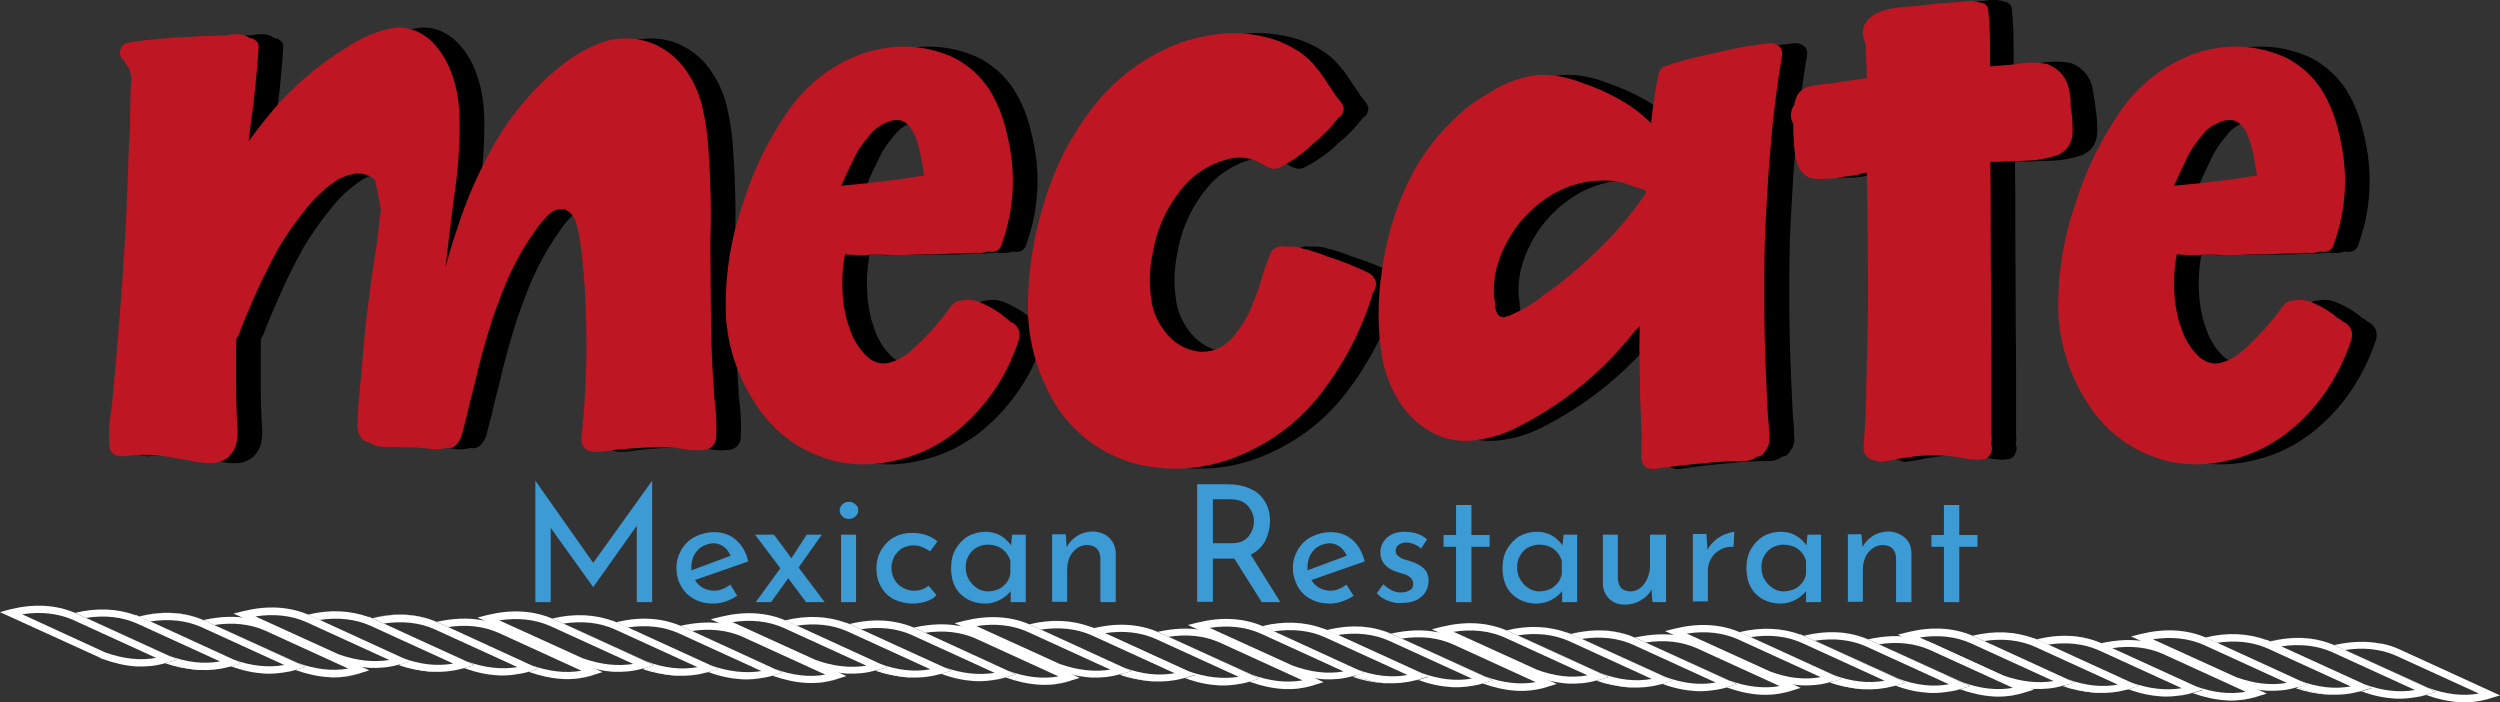 <?xml version="1.0" encoding="utf-8"?>
<!-- Generator: Adobe Illustrator 24.2.3, SVG Export Plug-In . SVG Version: 6.00 Build 0)  -->
<svg version="1.1" id="Layer_1" xmlns="http://www.w3.org/2000/svg" xmlns:xlink="http://www.w3.org/1999/xlink" x="0px" y="0px"
	 viewBox="0 0 700 196.6" style="enable-background:new 0 0 700 196.6;" xml:space="preserve">
<rect x="0" y="0" width="700" height="196.6" fill="#333333" stroke="none"/>
<style type="text/css">
	.st0{fill:#3C9BD5;}
	.st1{fill:#BE1622;}
	.st2{fill:#FFFFFF;}
</style>
<g>
	<g>
		<polygon class="st0" points="182.6,134.6 182.6,168.6 178.3,168.6 178.3,147.2 166.1,164.4 166.1,164.4 154.2,147.8 154.2,168.6 
			149.9,168.6 149.9,134.6 149.9,134.6 166.1,157.6 182.6,134.6 		"/>
		<g>
			<path class="st0" d="M204.5,163.7l1.9,3.1c-1,0.7-2.1,1.2-3.2,1.6c-1.2,0.4-2.3,0.6-3.4,0.6c-2.1,0-3.9-0.4-5.5-1.3
				c-1.6-0.9-2.8-2.1-3.6-3.6c-0.9-1.5-1.3-3.2-1.3-5.1c0-1.9,0.5-3.5,1.4-5.1c0.9-1.5,2.2-2.8,3.8-3.6s3.4-1.3,5.3-1.3
				c2.5,0,4.5,0.7,6.2,2.2s2.8,3.4,3.4,6l-14.9,5.2c0.5,0.9,1.3,1.7,2.2,2.2c0.9,0.5,2,0.8,3.2,0.8
				C201.5,165.4,203,164.8,204.5,163.7 M195.3,154.1c-1.1,1.2-1.7,2.8-1.7,4.6c0,0.5,0,0.8,0,1l11-4.1c-0.5-1-1.1-1.9-1.9-2.5
				c-0.8-0.6-1.9-1-3.1-1C197.9,152.3,196.4,152.9,195.3,154.1"/>
			<polygon class="st0" points="225.7,168.6 220.7,161.9 215.9,168.6 211.6,168.6 218.5,159.1 211.4,149.7 216.7,149.7 221.6,156.3 
				225.9,149.7 230.1,149.7 223.6,158.9 230.9,168.6 			"/>
			<path class="st0" d="M235.9,141.2c0.5-0.5,1.1-0.7,1.8-0.7s1.2,0.2,1.8,0.7s0.8,1,0.8,1.7s-0.2,1.2-0.8,1.7
				c-0.5,0.5-1.1,0.7-1.8,0.7c-0.7,0-1.3-0.2-1.8-0.7c-0.5-0.5-0.8-1-0.8-1.7C235.1,142.3,235.4,141.7,235.9,141.2 M239.7,168.6
				h-4.2v-18.9h4.2V168.6z"/>
			<path class="st0" d="M259.3,168.4c-1.2,0.4-2.4,0.6-3.6,0.6c-2,0-3.8-0.4-5.4-1.2c-1.6-0.8-2.8-2-3.6-3.5
				c-0.9-1.5-1.3-3.2-1.3-5.2c0-1.9,0.5-3.7,1.4-5.2c0.9-1.5,2.1-2.7,3.6-3.5c1.5-0.8,3.1-1.2,4.9-1.2c2.9,0,5.3,0.8,7.2,2.4
				l-2.1,2.8c-0.6-0.5-1.3-0.8-2.1-1.2c-0.8-0.3-1.6-0.5-2.6-0.5c-1.1,0-2.1,0.3-3.1,0.8c-0.9,0.6-1.6,1.3-2.2,2.3
				c-0.5,1-0.8,2.1-0.8,3.2c0,1.2,0.3,2.3,0.8,3.2c0.6,1,1.3,1.8,2.3,2.3c1,0.6,2.1,0.9,3.3,0.9c1.5,0,2.9-0.5,4-1.4l2.2,2.6
				C261.5,167.5,260.5,168,259.3,168.4"/>
			<path class="st0" d="M287.2,149.7v18.9h-4.2v-3.1c-0.7,0.9-1.6,1.7-2.9,2.4c-1.3,0.7-2.7,1.1-4.3,1.1c-1.8,0-3.4-0.4-4.9-1.2
				c-1.4-0.8-2.6-1.9-3.4-3.4c-0.8-1.5-1.2-3.3-1.2-5.3s0.4-3.9,1.3-5.4c0.9-1.5,2-2.7,3.5-3.6c1.5-0.8,3.1-1.2,4.9-1.2
				c1.6,0,3,0.4,4.2,1.1s2.1,1.6,2.9,2.7l0.3-3H287.2z M280.8,164.2c1.1-0.9,1.8-2,2.1-3.5V157c-0.4-1.3-1.1-2.4-2.3-3.3
				c-1.1-0.8-2.5-1.2-4-1.2c-1.1,0-2.2,0.3-3.1,0.8c-1,0.5-1.7,1.3-2.3,2.3s-0.8,2.1-0.8,3.4c0,1.2,0.3,2.3,0.9,3.3
				c0.6,1,1.4,1.8,2.3,2.4s2,0.9,3.2,0.9C278.4,165.5,279.7,165.1,280.8,164.2"/>
			<path class="st0" d="M310.6,150.6c1.1,1.1,1.7,2.4,1.8,4.1v13.9h-4.3v-12.5c-0.1-1.1-0.4-1.9-1-2.5s-1.4-0.9-2.6-1
				c-1.7,0-3,0.7-4.1,2c-1.1,1.3-1.6,3-1.6,5.1v8.8h-4.2v-18.9h3.8l0.3,3.6c0.7-1.4,1.7-2.4,3-3.2s2.9-1.2,4.6-1.2
				C308,149,309.5,149.5,310.6,150.6"/>
			<path class="st0" d="M353.3,168.6l-7.7-12.2c-0.2,0-0.6,0-1.1,0h-4.9v12.1h-4.4v-32.9h8.8c2.2,0,4.2,0.4,6,1.2
				c1.8,0.8,3.1,1.9,4.1,3.5s1.5,3.4,1.5,5.5c0,2-0.5,3.9-1.3,5.6c-0.9,1.7-2.3,3-4.1,3.9l8.3,13.3L353.3,168.6L353.3,168.6z
				 M349.5,150.3c1-1.2,1.6-2.7,1.6-4.3c0-1-0.2-1.9-0.7-2.9s-1.1-1.7-2.1-2.4c-1-0.6-2.2-0.9-3.6-0.9h-5.1v12.3h4.8
				C346.7,152.2,348.4,151.6,349.5,150.3"/>
			<path class="st0" d="M377,163.7l2,3.1c-1,0.7-2.1,1.2-3.2,1.6c-1.2,0.4-2.3,0.6-3.4,0.6c-2.1,0-3.9-0.4-5.5-1.3
				c-1.6-0.9-2.8-2.1-3.6-3.6s-1.3-3.2-1.3-5.1c0-1.9,0.5-3.5,1.4-5.1c0.9-1.5,2.2-2.8,3.8-3.6s3.4-1.3,5.3-1.3
				c2.5,0,4.5,0.7,6.2,2.2c1.6,1.4,2.8,3.4,3.4,6l-14.9,5.2c0.5,0.9,1.3,1.7,2.2,2.2c0.9,0.5,2,0.8,3.2,0.8
				C374,165.4,375.5,164.8,377,163.7 M367.8,154.1c-1.1,1.2-1.7,2.8-1.7,4.6c0,0.5,0,0.8,0,1l11-4.1c-0.5-1-1.1-1.9-1.9-2.5
				c-0.8-0.6-1.9-1-3.1-1C370.4,152.3,368.9,152.9,367.8,154.1"/>
			<path class="st0" d="M388.6,168.2c-1.3-0.5-2.3-1.2-3.1-2.1l1.8-2.5c0.8,0.7,1.6,1.3,2.4,1.7c0.8,0.4,1.7,0.6,2.5,0.6
				c1,0,1.8-0.2,2.5-0.6s1-1,1-1.8c0-0.6-0.2-1.1-0.6-1.6c-0.4-0.4-0.8-0.7-1.3-0.9c-0.5-0.2-1.3-0.5-2.5-0.8
				c-3.2-1-4.8-2.9-4.8-5.5c0-1.6,0.6-2.9,1.8-4.1c1.2-1.1,2.8-1.7,4.9-1.7c1.3,0,2.5,0.2,3.5,0.5c1,0.3,2,0.9,2.9,1.6l-1.7,2.6
				c-0.5-0.5-1.1-0.9-1.9-1.2c-0.7-0.3-1.5-0.5-2.1-0.5c-0.9,0-1.6,0.2-2.2,0.6c-0.6,0.4-0.9,1-0.9,1.7c0,0.6,0.2,1.1,0.6,1.4
				c0.4,0.4,0.8,0.6,1.2,0.8c0.4,0.2,1.3,0.4,2.5,0.8c1.5,0.5,2.8,1.2,3.6,2s1.3,1.9,1.3,3.3c0,1.8-0.6,3.3-1.9,4.5
				c-1.3,1.2-3.1,1.8-5.4,1.8C391.2,169,389.9,168.7,388.6,168.2"/>
			<polygon class="st0" points="412,141.4 412,149.8 417.1,149.8 417.1,153.1 412,153.1 412,168.6 407.7,168.6 407.7,153.1 
				404.2,153.1 404.2,149.8 407.7,149.8 407.7,141.4 			"/>
			<path class="st0" d="M441.6,149.7v18.9h-4.2v-3.1c-0.7,0.9-1.6,1.7-2.9,2.4c-1.3,0.7-2.7,1.1-4.3,1.1c-1.8,0-3.4-0.4-4.9-1.2
				c-1.4-0.8-2.6-1.9-3.4-3.4c-0.8-1.5-1.2-3.3-1.2-5.3s0.4-3.9,1.3-5.4c0.9-1.5,2-2.7,3.5-3.6c1.5-0.8,3.1-1.2,4.9-1.2
				c1.6,0,3,0.4,4.2,1.1c1.2,0.7,2.1,1.6,2.9,2.7l0.3-3H441.6z M435.2,164.2c1.1-0.9,1.8-2,2.1-3.5V157c-0.4-1.3-1.1-2.4-2.3-3.3
				c-1.1-0.8-2.5-1.2-4-1.2c-1.1,0-2.2,0.3-3.1,0.8c-1,0.5-1.7,1.3-2.3,2.3s-0.8,2.1-0.8,3.4c0,1.2,0.3,2.3,0.9,3.3
				c0.6,1,1.4,1.8,2.3,2.4s2,0.9,3.2,0.9C432.8,165.5,434.1,165.1,435.2,164.2"/>
			<path class="st0" d="M466.5,149.7v18.9h-3.8l-0.3-3.6c-0.6,1.3-1.6,2.3-3,3.1c-1.3,0.8-2.8,1.2-4.5,1.2c-1.7,0-3.1-0.5-4.3-1.6
				c-1.1-1.1-1.7-2.4-1.8-4.1v-13.9h4.2v12.4c0.1,1.1,0.4,1.9,0.9,2.5s1.4,0.9,2.5,1c1,0,2-0.3,2.8-0.9s1.5-1.5,2-2.6
				c0.5-1.1,0.8-2.3,0.8-3.6v-8.8L466.5,149.7L466.5,149.7z"/>
			<path class="st0" d="M480.1,151.4c0.9-0.8,1.9-1.4,2.9-1.8c1-0.4,1.9-0.6,2.6-0.7l-0.2,4.2c-1.4-0.1-2.6,0.2-3.7,0.8
				s-2,1.4-2.6,2.5c-0.6,1.1-0.9,2.2-0.9,3.4v8.6h-4.2v-18.9h3.8l0.3,4.5C478.5,153.1,479.2,152.2,480.1,151.4"/>
			<path class="st0" d="M509.9,149.7v18.9h-4.2v-3.1c-0.7,0.9-1.6,1.7-2.9,2.4c-1.3,0.7-2.7,1.1-4.3,1.1c-1.8,0-3.4-0.4-4.9-1.2
				c-1.4-0.8-2.6-1.9-3.4-3.4c-0.8-1.5-1.2-3.3-1.2-5.3s0.4-3.9,1.3-5.4c0.9-1.5,2-2.7,3.5-3.6c1.5-0.8,3.1-1.2,4.9-1.2
				c1.6,0,3,0.4,4.2,1.1s2.1,1.6,2.9,2.7l0.3-3H509.9z M503.6,164.2c1.1-0.9,1.8-2,2.1-3.5V157c-0.4-1.3-1.1-2.4-2.3-3.3
				c-1.1-0.8-2.5-1.2-4-1.2c-1.1,0-2.2,0.3-3.1,0.8c-1,0.5-1.7,1.3-2.3,2.3s-0.8,2.1-0.8,3.4c0,1.2,0.3,2.3,0.9,3.3
				c0.6,1,1.4,1.8,2.3,2.4s2,0.9,3.2,0.9C501.1,165.5,502.5,165.1,503.6,164.2"/>
			<path class="st0" d="M533.4,150.6c1.2,1.1,1.7,2.4,1.8,4.1v13.9h-4.3v-12.5c-0.1-1.1-0.4-1.9-1-2.5s-1.4-0.9-2.6-1
				c-1.7,0-3,0.7-4.1,2c-1.1,1.3-1.6,3-1.6,5.1v8.8h-4.2v-18.9h3.8l0.3,3.6c0.7-1.4,1.7-2.4,3-3.2s2.9-1.2,4.6-1.2
				C530.8,149,532.2,149.5,533.4,150.6"/>
			<polygon class="st0" points="548.6,141.4 548.6,149.8 553.7,149.8 553.7,153.1 548.6,153.1 548.6,168.6 544.3,168.6 544.3,153.1 
				540.8,153.1 540.8,149.8 544.3,149.8 544.3,141.4 			"/>
			<g>
				<g>
					<path d="M206.8,109.2c0,0.7,0,1.3,0.1,1.9s0.1,1.2,0.2,1.9c0.4,3.3,0.5,6.6,0.3,9.8c-0.1,0.9-0.5,1.7-1.3,2.4
						c-0.7,0.6-1.6,0.8-2.6,0.8c-1.6,0.2-3.4,0.1-5.2-0.3l-2.5-0.3c-1.3-0.1-2.5-0.2-3.8-0.2c-1.2,0-2.5,0-3.8,0.1
						c-1.2,0.1-2.4,0.1-3.7,0.2s-2.5,0.2-3.7,0.3c-0.5,0.1-0.9,0.1-1.3,0.1c-0.4,0-0.8,0.1-1.2,0.2c-0.7,0.1-1.5,0.2-2.2,0.3
						s-1.4,0.1-2.1,0.1c-1.3,0.1-2.4-0.2-3.1-0.8c-0.9-0.6-1.2-1.6-1.2-3.1c0.7-6.4,1.1-12.9,1.3-19.3c0.2-6.4,0.1-12.9-0.2-19.4
						c-0.1-2.9-0.3-5.8-0.6-8.6c-0.2-2.8-0.6-5.7-1-8.6c-0.2-1.4-0.6-3-1.1-4.7c-0.7-1.7-1.7-2.8-3.1-3.4c-1.9-0.3-3.6,0.4-5,2
						c-0.8,0.8-1.5,1.6-2.1,2.4c-0.6,0.8-1.2,1.6-1.7,2.4c-0.1,0.3-0.3,0.6-0.5,0.7c-2.8,4.2-5.2,8.6-7.1,13.1
						c-1.9,4.6-3.6,9.2-5,13.9s-2.7,9.5-3.8,14.4l-0.7,2.7c-0.5,1.9-1,3.9-1.4,5.8c-0.5,1.9-1,3.9-1.5,5.8c-0.3,1.1-0.9,2-1.6,2.8
						c-0.9,0.8-1.8,1.1-2.9,0.8c-1.6,0.5-3.2,0.6-4.7,0.2c-0.3,0-0.6,0-0.8-0.1c-0.2,0-0.5,0-0.8,0c-1-0.1-2.1-0.2-3.2-0.2
						c-1.1,0-2.1-0.1-3.2-0.1h-1.4c-0.7,0-1.3,0-2,0c-0.7,0-1.3-0.1-2-0.1c-1.3-0.2-2.5-0.6-3.6-1.3c-0.6-0.1-1.1-0.3-1.6-0.8
						c-0.6-0.7-1-1.4-1.2-2.1c-0.2-0.6-0.3-1.4-0.2-2.5c0.1-0.5,0.1-1,0.1-1.5c0-0.5,0-1,0-1.5c0.1-0.2,0.1-0.5,0.1-0.7v-0.8
						c0.1-1.4,0.2-2.8,0.4-4.2c0.1-1.4,0.2-2.8,0.4-4.2c0.2-2.7,0.5-5.5,0.7-8.2c0.2-2.7,0.5-5.4,0.8-8.2c0.4-2.9,0.7-5.8,1.1-8.8
						c0.4-2.9,0.8-5.8,1.3-8.8c0.3-1.9,0.6-3.9,0.8-5.8c0.2-1.9,0.5-3.8,0.7-5.8c0.1-0.3,0.1-0.6,0.1-0.8c0-0.2,0-0.5,0-0.8
						l-0.9-4.6l-0.7-3.3l-0.4-0.4c-1.5-1.1-3.1-1.5-5-1.4c-1.8,0.3-3.5,0.8-4.9,1.6c-3.7,2.4-6.9,5.4-9.5,8.9
						c-1.4,1.7-2.7,3.5-3.9,5.2c-1.2,1.8-2.4,3.6-3.5,5.5c-2.1,3.9-4.1,7.8-5.9,11.8c-1.8,4-3.5,8-5.1,12.2
						c-0.2,0.5-0.5,0.8-0.6,0.9c-0.1,1.9-0.1,3.9-0.1,5.9v5.9v1.6c0,3.5,0.1,7,0.3,10.5c0.2,1.8,0.2,3.4-0.1,4.9
						c-0.2,1.6-0.9,3-2.3,4.4c-1.4,1.2-3.1,1.8-5,1.8c-1.7,0-3.5-0.2-5.5-0.7c-0.4-0.1-0.7-0.2-1.1-0.2s-0.7-0.1-1-0.1
						c-1-0.2-2-0.4-3.1-0.6c-1-0.2-2-0.3-3.1-0.5c-3.5-0.4-6.9-0.3-10.1,0.1c-0.4,0.1-0.8,0.1-1.2,0c-0.7,0.1-1.3-0.1-2-0.5
						c-0.6-0.4-1-1-1.2-1.8c-0.2-1.6-0.2-3.2-0.2-4.7c0.1-1.6,0.2-3.1,0.5-4.7c0.1-0.6,0.1-1.1,0.2-1.6s0.1-1,0.2-1.5l1.1-12.2
						c1.3-14.6,2.3-29.1,3-43.4c0.1-2.9,0.2-5.7,0.3-8.4c0.1-2.8,0.2-5.5,0.3-8.3l0.3-5.2c0-0.7,0-1.3,0-2s0-1.3,0-2
						c0.1-1.2,0.1-2.4,0.1-3.6c0-1.2,0.1-2.4,0.1-3.6v-0.1c0.2-1.1,0.2-2.2,0-3.2c-0.1-1.1-0.5-2.1-1.3-2.9
						c-0.3-0.4-0.5-0.7-0.5-1.1c-0.6-0.2-1-0.8-1.2-1.6c-0.1-0.7,0-1.4,0.4-2c0.3-0.7,0.9-1.1,1.7-1.3c2.9-0.5,5.8-0.9,8.8-1.1
						c2.9-0.3,5.8-0.5,8.8-0.6c1.5-0.1,3-0.2,4.5-0.2s3-0.1,4.5-0.2h0.8c0.2,0,0.5,0,0.8-0.1c0.5-0.1,1.1-0.2,1.6-0.2h1.6
						c1.2,0.1,2.1,0.5,2.7,1c0.7,0.1,1.4,0.4,1.9,0.8c0.6,0.6,0.8,1.2,0.7,2c-0.2,3.7-0.6,7.3-0.9,10.8c-0.4,3.6-0.8,7.1-1.3,10.7
						c-0.1,0.8-0.2,1.7-0.3,2.4c-0.1,0.8-0.2,1.5-0.3,2.3c1.5-2.1,3.1-4.2,4.8-6.3c1.7-2.1,3.4-4.1,5.2-6c5.2-5.4,11-10,17.4-14
						c3.6-2.4,7.4-4.1,11.3-5.1c4.1-1.1,7.9-0.3,11.6,2.5c3.1,2.7,5.4,6.2,6.8,10.5c0.7,2.1,1.2,4.1,1.5,6.2c0.3,2,0.5,4.1,0.5,6.2
						c0.1,7.3-0.5,14.6-1.6,21.9l-0.6,4.6l-0.9,7.3c-0.1,1.2-0.3,2.4-0.4,3.7c-0.2,1.2-0.3,2.5-0.5,3.7c0.6-1.9,1.1-3.9,1.7-5.8
						c0.6-1.9,1.2-3.9,1.9-5.8c2.2-6.9,5.1-13.6,8.7-20.3c3.4-6.5,7.7-12.5,12.9-17.9c2.7-2.9,5.7-5.5,8.9-7.9
						c3.3-2.4,6.8-4.2,10.5-5.5c4.1-1.1,8-1.1,11.9,0c3.9,1.3,7.2,3.5,9.9,6.8c2.7,3.4,4.5,7.2,5.5,11.3c1,4.3,1.6,8.4,1.8,12.5
						c0.3,4.4,0.5,8.9,0.6,13.3c0.1,4.4,0,8.9-0.1,13.4c-0.2,8.9-0.2,17.9,0,26.9C206.3,100.4,206.5,104.8,206.8,109.2 M118,116.2
						L118,116.2c0.1,0.1,0.1,0.1,0.2,0H118z"/>
					<path d="M289.7,90c1,0.4,1.7,1,2.2,1.9c0.5,0.8,0.6,1.9,0.3,3.2c-1.8,5.4-4.1,10.2-7.2,14.6s-6.7,8.3-11.2,11.8
						c-4.7,3.5-9.7,5.9-15.1,7.2c-5.7,1.5-11.2,1.7-16.7,0.7c-9.4-2.1-16.8-6.9-22.4-14.6c-5.4-7.6-8.6-16.1-9.4-25.5
						c-0.5-11.2,1.1-22.1,4.9-32.8c2.8-9.1,7-17.5,12.5-25.5c5.4-7.7,12.5-13.1,21.4-16.2c8.6-2.7,16.9-2.3,24.9,1.3
						c4.1,2.1,7.4,5.1,9.9,8.8c2.3,3.7,4,7.8,5,12.4c2.7,10.7,2.2,21.1-1.5,31.3c-0.2,0.8-0.8,1.4-1.5,1.7c-0.8,0.3-1.5,0.3-2.2,0.1
						c-1.1,0.4-2.3,0.5-3.7,0.4h-1.2c-0.5,0.1-1,0.1-1.4,0.1c-0.5,0-0.9,0-1.4,0.1h-2.2c-3.5,0.2-7,0.3-10.5,0.3
						c-1.8,0.1-3.5,0.1-5.2,0.1s-3.4,0-5.2-0.1h-1.5c-0.5,0-1,0-1.5,0.1c-1.1,0.1-2.2,0.1-3.2,0c-1.1,0-2.1-0.1-3.1-0.2
						c-0.9,4.8-1,9.7-0.3,14.6c0.2,1.3,0.5,2.5,0.8,3.8c0.4,1.2,0.8,2.5,1.3,3.8c1,2.4,2.4,4.5,4.3,6.4c1.9,1.7,4,2.3,6.1,1.8
						c2.1-0.5,4-1.5,5.8-3c2.2-1.9,4.4-4,6.3-6.2c2-2.2,3.8-4.4,5.5-6.8c0.9-1,1.8-1.5,2.8-1.4c1.5-0.4,3.1-0.3,4.8,0.3
						c2.1,0.8,4.3,2,6.4,3.5c0.1,0.1,0.1,0.1,0.1,0.1s0.1,0,0.1,0.1c0.4,0.3,0.7,0.6,1.1,0.9C289,89.3,289.3,89.6,289.7,90
						 M247.4,41.9c-0.6,1-1.1,2.1-1.6,3.1c-0.5,1-1,2.1-1.5,3.1c-0.3,0.7-0.6,1.3-0.9,2c-0.3,0.6-0.6,1.3-0.9,2l0.1-0.1
						c1-0.1,2.1-0.2,3.1-0.3c1-0.1,2.1-0.2,3.1-0.3c1.1-0.1,2.3-0.2,3.4-0.4c1.1-0.1,2.3-0.2,3.4-0.4c1.1-0.1,2.2-0.3,3.3-0.4
						c1.1-0.2,2.2-0.3,3.3-0.5c0.2,0,0.5-0.1,1-0.2c0.5-0.1,0.9-0.1,1.3-0.2c0.4-0.1,0.8-0.1,1.3-0.1c-0.1-0.5-0.2-1.1-0.3-1.7
						c-0.1-0.6-0.1-1.1-0.3-1.7c-0.2-1.2-0.4-2.4-0.7-3.6c-0.3-1.2-0.6-2.4-1-3.5c-0.7-1.8-1.5-3.2-2.6-4.1c-1.2-1-2.8-1.3-4.6-0.7
						c-2.1,0.7-3.8,1.7-5.2,3.2C249.7,38.7,248.4,40.3,247.4,41.9"/>
					<path d="M389.7,76.2c0.9,0.4,1.6,1,2.1,1.9c0.5,0.8,0.5,1.8,0.1,2.8c-0.1,0.4-0.3,0.8-0.7,1.2c0,0.2-0.1,0.5-0.2,1
						c-3.1,9.8-7.9,18.9-14.3,27.2c-6.4,8.2-14.6,14.2-24.6,18c-8.9,3.3-18.1,3.8-27.5,1.5c-8.9-2.6-16.1-7.7-21.4-15.3
						c-5.7-8.9-8.5-18.6-8.5-28.8c0.1-10.3,1.7-20.3,4.9-30.1c2.9-9.4,7.4-18,13.4-25.7c6.1-7.8,13.8-13.6,23-17.4
						c2.3-0.9,4.6-1.6,7-2.1c2.4-0.5,4.8-0.9,7.4-1.1c4.9-0.2,9.8,0.5,14.5,2.2c2.2,0.9,4.2,1.9,6.1,3.2c1.9,1.3,3.5,2.9,4.9,4.8
						c0.5,0.5,0.9,1.1,1.3,1.7s0.8,1.2,1.2,1.8c0.2,0.3,0.4,0.6,0.5,0.8c0.2,0.2,0.4,0.5,0.5,0.7l1.1,1.6c0.3,0.5,0.6,1,1,1.4
						c0.4,0.5,0.7,0.9,1,1.3c0.6,0.8,0.8,1.6,0.5,2.4c-0.2,0.8-0.6,1.4-1.4,1.8c-2.1,2.8-4.5,5.2-7.1,7.3c-0.2,0.2-0.4,0.4-0.5,0.5
						c-2.6,2.4-5.6,4.5-9,6.2c-1.1,0.4-2,0.3-2.8-0.1c-0.4-0.1-0.7-0.2-0.9-0.4c-3.6-2.4-7.4-3-11.5-1.7c-3.9,1.2-7.3,3.2-10.2,6
						c-5.3,5.7-8.6,12.3-9.9,19.9c-0.9,4.2-1.1,8.4-0.5,12.6c0.4,4.2,2.2,7.9,5.3,11.2c2.5,2.4,5.4,3.8,8.9,4c3.4,0,6.3-1.3,8.6-4
						c2.5-2.9,4.4-6,5.6-9.3c0.5-1.2,1-2.5,1.4-3.7c0.5-1.3,0.9-2.6,1.2-3.8c0.4-1.1,0.7-2.2,1.1-3.3c0.4-1.1,0.8-2.2,1.2-3.2
						c0.4-1,1-1.6,1.8-1.9c0.9-0.4,1.8-0.4,2.5-0.2c1.8-0.2,3.6,0,5.2,0.6c0.1,0.1,0.3,0.1,0.5,0.1c0.2,0,0.3,0.1,0.5,0.1
						c1,0.3,1.9,0.6,2.8,0.9c0.9,0.3,1.8,0.6,2.7,1C382.4,73,386.1,74.5,389.7,76.2"/>
					<path d="M502.4,12.1c1-0.1,1.9,0.2,2.6,0.7c0.8,0.6,1.1,1.5,1,2.6c-0.7,4-1.3,8.1-1.8,12.1c-0.5,4-1,8.1-1.3,12.2
						c-0.7,7.4-1.1,14.7-1.5,22s-0.4,14.6-0.4,22c0,7.3,0.2,14.6,0.5,21.9l0.5,10.7l0.2,2c0.1,0.7,0.1,1.3,0.1,1.9s0,1.2,0.1,1.9
						c0.1,1.1,0,2-0.3,2.7c-0.2,0.7-0.8,1.5-1.5,2.4c-0.4,0.4-0.9,0.6-1.5,0.6c-0.8,0.6-1.7,1-2.6,1.2c-0.5,0.1-1,0.1-1.5,0.1
						s-1,0-1.5,0h-1c-1.2,0.1-2.4,0.1-3.6,0.2c-1.2,0.1-2.4,0.1-3.6,0.3c-2.5,0.2-5,0.4-7.5,0.7c-2.4,0.3-4.9,0.6-7.5,1
						c-1.4,0.1-2.4-0.2-3.1-1.1c-0.6-0.9-0.8-1.9-0.6-3v-1.9c0-0.3,0-0.6,0-0.8s0-0.5,0-0.8c0-0.4,0-0.6,0.1-0.8v-0.5
						c0-0.4,0-0.7-0.1-0.9c-0.1-1-0.1-2.1-0.1-3.1c0-1,0-2-0.1-3.1c-0.1-1.9-0.2-3.9-0.2-5.8c0-1.9,0-3.9-0.1-5.8
						c-0.1-4.1-0.1-8.2,0-12.4c-0.2,0.2-0.5,0.5-0.6,0.6c-0.2,0.2-0.4,0.4-0.6,0.6c-9.2,11.8-20.6,21-34,27.6c-4,1.9-8.1,3-12.2,3.3
						c-4.2,0.3-8.2-0.7-12.1-3.1c-3.4-2.1-6-4.8-8.1-8.3c-1-1.7-1.9-3.4-2.6-5.2c-0.7-1.8-1.3-3.7-1.7-5.6
						c-0.8-4.3-1.2-8.6-1.2-12.9c0-4.3,0.3-8.6,1-12.9c1.2-8.9,3.8-17.4,7.7-25.3c3.5-7,8.3-13.1,14.2-18.4c1.5-1.3,3-2.5,4.7-3.6
						s3.4-2.2,5.3-3.3c3.7-2,7.5-3.3,11.5-3.8c2.2-0.1,4.3,0,6.4,0.4c2.1,0.4,4.2,1,6.2,1.8c1.8,0.6,3.5,1.3,5.2,2
						c1.7,0.8,3.4,1.6,5,2.5c3.3,1.8,6.3,4,9.1,6.8c0.2-2.3,0.5-4.6,0.9-6.9c0.3-2.3,0.7-4.6,1.2-6.9c0.2-0.7,0.5-1.3,1.1-1.8
						c0.6-0.4,1.2-0.6,1.8-0.6c0.5-0.4,0.9-0.6,1.2-0.6c4.4-1.2,8.8-2.3,13.2-3.2C493.3,13.3,497.8,12.6,502.4,12.1 M467.7,54
						c0.1-0.1,0.1-0.3,0.1-0.6c-0.1,0-0.2,0-0.3-0.1c-0.7-0.4-1.4-0.6-2.2-0.8c-0.2-0.1-0.5-0.2-0.6-0.2c-0.2,0-0.4-0.1-0.6-0.2
						c-0.5-0.2-1-0.4-1.5-0.5c-0.5-0.2-1-0.3-1.5-0.5c-2.2-0.5-4.4-0.7-6.7-0.5c-4.4,0.2-8.6,1.4-12.6,3.7
						c-6.9,4.1-11.9,10-14.8,17.5c-1.5,3.9-2.1,7.8-1.7,11.7c0.1,0.1,0.1,0.3,0.1,0.6c0.1,0.4,0.1,0.7,0.1,1.1
						c0,0.4,0.1,0.8,0.1,1.2c0.2,0.8,0.5,1.4,0.8,1.8c0.4,0.4,0.9,0.6,1.5,0.6c0.3-0.1,0.6-0.1,0.9-0.2s0.6-0.2,0.9-0.3
						c1.6-0.7,3.2-1.5,4.8-2.4c1.5-0.9,3.1-2,4.5-3.2l1.1-0.8c1.8-1.2,3.5-2.5,5.1-3.8c1.6-1.3,3.2-2.7,4.8-4.1
						c3.3-2.9,6.3-5.9,9.2-9c2.8-3.2,5.5-6.5,8-10.1c0.1-0.1,0.2-0.2,0.2-0.3s0.1-0.2,0.2-0.3L467.7,54L467.7,54z"/>
					<path d="M586.7,30c0.5,2.8,0.6,5.3,0.5,7.7c-0.3,2.7-1.7,4.6-4.1,5.7c-3,1-6.1,1.6-9.3,1.6c-0.9,0.1-1.8,0.1-2.8,0.1
						c-1,0-1.9,0.1-2.8,0.1c-0.7,0.1-1.3,0.1-2,0.1c-0.6,0-1.3,0-2,0c0.1,6.9,0.1,13.7,0.1,20.5c0,6.8,0.1,13.6,0.1,20.5v6.1
						c0.1,3.5,0.1,6.9,0.1,10.4v10.5c0,0.6,0,1.1,0,1.7c0,0.6,0,1.2,0,1.8v4.7c0.1,1,0.1,2-0.1,2.8c0.4,1,0.3,1.9-0.1,2.7
						c-0.4,0.9-1.1,1.5-2.2,1.6c-0.7,0.1-1.4,0.2-2.1,0.1s-1.4-0.1-2.1-0.2c-0.5-0.1-1.1-0.2-1.6-0.3s-1.1-0.1-1.6-0.3
						c-1.2-0.1-2.3-0.2-3.5-0.3c-1.2-0.1-2.3-0.1-3.5-0.1c-2.3,0-4.6,0.2-6.8,0.6c-1.2,0.1-2.2,0.3-3.2,0.6c-0.7,0.1-1.3,0.2-2,0.3
						c-0.7,0.1-1.3,0.2-2,0.3c-0.7,0-1.3-0.1-1.7-0.4h-0.1c-1-0.1-1.8-0.5-2.4-1.2c-0.6-0.7-0.9-1.6-0.8-2.6
						c0.5-6.4,0.8-13,0.8-19.6c0.1-1,0.1-2.1,0.1-3.1c0-1,0-2,0.1-3.1c0.2-8.5,0.3-17,0.2-25.5c0-8.5-0.1-17-0.3-25.5
						c-0.2,0.1-0.4,0.1-0.6,0.1c-0.2,0-0.4,0-0.6,0.1l-1.8,0.2l-3.1,0.4c-1.5,0.3-2.9,0.5-4.3,0.6c-1.4,0.1-2.9,0.1-4.3,0.1
						c-0.2,0-0.5-0.1-0.7-0.2c-0.5,0-1-0.1-1.5-0.4c-1.6-1-2.6-2.4-3.1-4.4c-0.5-2.1-0.7-4.1-0.7-5.8c-0.1-0.3-0.1-0.6-0.1-0.8v-0.7
						c-0.1-0.5-0.1-1.1-0.1-1.6c0-0.5,0-1.1,0-1.6c-0.6-0.9-0.8-2.1-0.5-3.5c0.2-0.8,0.5-1.4,0.8-1.8c0.2-1.3,0.6-2.3,1.2-3.2
						c0.8-1,1.8-1.6,3.1-1.9c0.7-0.2,1.3-0.3,2-0.4s1.3-0.2,2-0.3c0.3,0,0.6,0,0.9,0c0.3,0,0.6-0.1,0.9-0.1c1.7-0.3,3.4-0.6,5.1-0.8
						s3.4-0.5,5.1-0.7l-0.3-9.6c-1.6-3.5-0.8-6.3,2.5-8.3c1.2-0.6,2.5-1.1,3.7-1.4c1.3-0.3,2.6-0.5,4-0.6c1.5-0.1,3-0.3,4.5-0.4
						s3-0.3,4.5-0.5c1.2-0.1,2.5-0.2,3.7-0.3c1.3-0.1,2.5-0.2,3.7-0.3c0.5,0,0.8,0,1-0.1c0.8-0.1,1.7-0.2,2.4-0.1
						c0.8,0.1,1.5,0.2,2.1,0.4c0.6,0.1,1.1,0.3,1.5,0.6c0.4,0.4,0.7,0.9,0.7,1.5c0.2,1.8,0.3,3.5,0.4,5.3c0.1,1.8,0.1,3.6,0.1,5.3
						v5.2c1.2-0.1,2.4-0.2,3.6-0.3s2.3-0.2,3.6-0.3c0.2,0,0.4,0,0.5-0.1c2.9-0.5,5.8-0.5,8.5,0.1c3.6,1.5,5.6,4.2,6.1,8.1
						c0.1,0.7,0.2,1.4,0.3,2C586.6,28.6,586.7,29.3,586.7,30"/>
					<path d="M662.8,90c1,0.4,1.7,1,2.2,1.9c0.5,0.8,0.6,1.9,0.3,3.2c-1.8,5.4-4.2,10.2-7.2,14.6c-3,4.4-6.7,8.3-11.2,11.8
						c-4.7,3.5-9.7,5.9-15.1,7.2c-5.7,1.5-11.2,1.7-16.7,0.7c-9.4-2.1-16.8-6.9-22.4-14.6c-5.4-7.6-8.5-16.1-9.4-25.5
						c-0.5-11.2,1.1-22.1,4.9-32.8c2.8-9.1,7-17.5,12.5-25.5c5.4-7.7,12.5-13.1,21.3-16.2c8.6-2.7,16.9-2.3,24.9,1.3
						c4.1,2.1,7.4,5.1,9.9,8.8c2.3,3.7,4,7.8,5,12.4c2.7,10.7,2.2,21.1-1.5,31.3c-0.2,0.8-0.8,1.4-1.5,1.7s-1.5,0.3-2.2,0.1
						c-1.1,0.4-2.3,0.5-3.7,0.4h-1.2c-0.5,0.1-1,0.1-1.4,0.1c-0.5,0-0.9,0-1.4,0.1h-2.2c-3.5,0.2-7,0.3-10.5,0.3
						c-1.8,0.1-3.5,0.1-5.2,0.1c-1.7,0-3.4,0-5.2-0.1h-1.5c-0.5,0-1,0-1.5,0.1c-1.1,0.1-2.2,0.1-3.2,0c-1.1,0-2.1-0.1-3.2-0.2
						c-0.9,4.8-1,9.7-0.3,14.6c0.2,1.3,0.5,2.5,0.8,3.8c0.4,1.2,0.8,2.5,1.3,3.8c1,2.4,2.4,4.5,4.3,6.4c2,1.7,4,2.3,6.1,1.8
						c2.1-0.5,4-1.5,5.8-3c2.2-1.9,4.3-4,6.3-6.2s3.8-4.4,5.5-6.8c0.8-1,1.8-1.5,2.8-1.4c1.5-0.4,3.1-0.3,4.8,0.3
						c2.1,0.8,4.3,2,6.4,3.5c0.1,0.1,0.1,0.1,0.1,0.1s0.1,0,0.1,0.1c0.4,0.3,0.7,0.6,1.1,0.9C662.1,89.3,662.5,89.6,662.8,90
						 M620.5,41.9c-0.6,1-1.2,2.1-1.6,3.1c-0.5,1-1,2.1-1.5,3.1c-0.3,0.7-0.6,1.3-0.9,2c-0.3,0.6-0.6,1.3-0.9,2l0.1-0.1
						c1-0.1,2.1-0.2,3.1-0.3c1-0.1,2.1-0.2,3.1-0.3c1.2-0.1,2.3-0.2,3.4-0.4c1.1-0.1,2.3-0.2,3.4-0.4c1.1-0.1,2.2-0.3,3.3-0.4
						c1.1-0.2,2.2-0.3,3.3-0.5c0.2,0,0.5-0.1,1-0.2c0.5-0.1,0.9-0.1,1.3-0.2c0.4-0.1,0.8-0.1,1.3-0.1c-0.1-0.5-0.2-1.1-0.3-1.7
						c-0.1-0.6-0.2-1.1-0.3-1.7c-0.2-1.2-0.4-2.4-0.7-3.6c-0.3-1.2-0.6-2.4-1-3.5c-0.7-1.8-1.5-3.2-2.6-4.1c-1.2-1-2.8-1.3-4.7-0.7
						c-2.1,0.7-3.8,1.7-5.2,3.2C622.8,38.7,621.5,40.3,620.5,41.9"/>
				</g>
			</g>
			<path class="st1" d="M199.9,109.2c0,0.7,0,1.3,0.1,1.9s0.1,1.2,0.2,1.9c0.4,3.3,0.5,6.6,0.3,9.8c-0.1,0.9-0.5,1.7-1.3,2.4
				c-0.7,0.6-1.6,0.8-2.6,0.8c-1.6,0.2-3.4,0.1-5.2-0.3l-2.5-0.3c-1.3-0.1-2.5-0.2-3.8-0.2c-1.2,0-2.5,0-3.8,0.1
				c-1.2,0.1-2.4,0.1-3.7,0.2s-2.5,0.2-3.7,0.3c-0.5,0.1-0.9,0.1-1.3,0.1c-0.4,0-0.8,0.1-1.2,0.2c-0.7,0.1-1.5,0.2-2.2,0.3
				s-1.4,0.1-2.1,0.1c-1.3,0.1-2.4-0.2-3.1-0.8c-0.9-0.6-1.2-1.6-1.2-3.1c0.7-6.4,1.1-12.9,1.3-19.3c0.2-6.4,0.1-12.9-0.2-19.4
				c-0.1-2.9-0.3-5.8-0.6-8.6c-0.2-2.8-0.6-5.7-1-8.6c-0.2-1.4-0.6-3-1.1-4.7c-0.7-1.7-1.7-2.8-3.1-3.4c-1.9-0.3-3.6,0.4-5,2
				c-0.8,0.8-1.5,1.6-2.1,2.4c-0.6,0.8-1.2,1.6-1.7,2.4c-0.1,0.3-0.3,0.6-0.5,0.7c-2.8,4.2-5.2,8.6-7.1,13.1
				c-1.9,4.6-3.6,9.2-5,13.9s-2.7,9.5-3.8,14.4l-0.7,2.7c-0.5,1.9-1,3.9-1.4,5.8c-0.5,1.9-1,3.9-1.5,5.8c-0.3,1.1-0.9,2-1.6,2.8
				c-0.8,0.8-1.8,1.1-2.9,0.8c-1.6,0.5-3.2,0.6-4.7,0.2c-0.3,0-0.6,0-0.8-0.1c-0.2,0-0.5,0-0.8,0c-1-0.1-2.1-0.2-3.2-0.2
				c-1.1,0-2.1-0.1-3.2-0.1h-1.4c-0.7,0-1.3,0-2,0c-0.7,0-1.3-0.1-2-0.1c-1.3-0.2-2.5-0.6-3.6-1.3c-0.6-0.1-1.1-0.3-1.6-0.8
				c-0.6-0.7-1-1.4-1.2-2.1c-0.2-0.6-0.3-1.4-0.2-2.5c0.1-0.5,0.1-1,0.1-1.5c0-0.5,0-1,0-1.5c0.1-0.2,0.1-0.5,0.1-0.7v-0.8
				c0.1-1.4,0.2-2.8,0.4-4.2c0.1-1.4,0.2-2.8,0.4-4.2c0.2-2.7,0.5-5.5,0.7-8.2c0.2-2.7,0.5-5.4,0.8-8.2c0.4-2.9,0.7-5.8,1.1-8.8
				c0.4-2.9,0.8-5.8,1.3-8.8c0.3-1.9,0.6-3.9,0.8-5.8c0.2-1.9,0.5-3.8,0.7-5.8c0.1-0.3,0.1-0.6,0.1-0.8c0-0.2,0-0.5,0-0.8l-0.9-4.6
				l-0.7-3.3l-0.4-0.4c-1.5-1.1-3.1-1.5-5-1.4c-1.8,0.3-3.5,0.8-4.9,1.6c-3.7,2.4-6.9,5.4-9.5,8.9c-1.4,1.7-2.7,3.5-3.9,5.2
				c-1.2,1.8-2.4,3.6-3.5,5.5c-2.1,3.9-4.1,7.8-5.9,11.8s-3.5,8-5.1,12.2c-0.2,0.5-0.5,0.8-0.6,0.9c-0.1,1.9-0.1,3.9-0.1,5.9v5.9
				v1.6c0,3.5,0.1,7,0.3,10.5c0.2,1.8,0.2,3.4-0.1,4.9c-0.2,1.6-0.9,3-2.3,4.4c-1.4,1.2-3.1,1.8-5,1.8c-1.7,0-3.5-0.2-5.5-0.7
				c-0.4-0.1-0.7-0.2-1.1-0.2s-0.7-0.1-1-0.1c-1-0.2-2-0.4-3.1-0.6c-1-0.2-2-0.3-3.1-0.5c-3.5-0.4-6.9-0.3-10.1,0.1
				c-0.4,0.1-0.8,0.1-1.2,0c-0.7,0.1-1.3-0.1-2-0.5c-0.6-0.4-1-1-1.2-1.8c-0.2-1.6-0.2-3.2-0.2-4.7c0.1-1.6,0.2-3.1,0.5-4.7
				c0.1-0.6,0.1-1.1,0.2-1.6s0.1-1,0.2-1.5l1.1-12.2c1.3-14.6,2.3-29.1,3-43.4c0.1-2.9,0.2-5.7,0.3-8.4c0.1-2.8,0.2-5.5,0.3-8.3
				l0.3-5.2c0-0.7,0-1.3,0-2s0-1.3,0-2c0.1-1.2,0.1-2.4,0.1-3.6c0-1.2,0.1-2.4,0.1-3.6v-0.1c0.2-1.1,0.2-2.2,0-3.2
				c-0.1-1.1-0.5-2.1-1.3-2.9c-0.3-0.4-0.5-0.7-0.5-1.1c-0.6-0.2-1-0.8-1.2-1.6c-0.1-0.7,0-1.4,0.4-2c0.3-0.7,0.9-1.1,1.7-1.3
				c2.9-0.5,5.8-0.9,8.8-1.1c2.9-0.3,5.8-0.5,8.8-0.6c1.5-0.1,3-0.2,4.5-0.2s3-0.1,4.5-0.2h0.8c0.2,0,0.5,0,0.8-0.1
				c0.5-0.1,1.1-0.2,1.6-0.2h1.6c1.2,0.1,2.1,0.5,2.7,1c0.7,0.1,1.4,0.4,1.9,0.8c0.6,0.6,0.8,1.2,0.7,2c-0.2,3.7-0.6,7.3-0.9,10.8
				c-0.4,3.6-0.8,7.1-1.3,10.7c-0.1,0.8-0.2,1.7-0.3,2.4c-0.1,0.8-0.2,1.5-0.3,2.3c1.5-2.1,3.1-4.2,4.8-6.3c1.7-2.1,3.4-4.1,5.2-6
				c5.2-5.4,11-10,17.4-14c3.6-2.4,7.4-4.1,11.3-5.1c4.1-1.1,7.9-0.3,11.6,2.5c3.1,2.7,5.3,6.2,6.8,10.5c0.7,2.1,1.2,4.1,1.5,6.2
				c0.3,2,0.5,4.1,0.5,6.2c0.1,7.3-0.5,14.6-1.6,21.9l-0.6,4.6l-0.9,7.3c-0.1,1.2-0.3,2.4-0.4,3.7c-0.2,1.2-0.3,2.5-0.5,3.7
				c0.6-1.9,1.1-3.9,1.7-5.8c0.6-1.9,1.2-3.9,1.9-5.8c2.2-6.9,5.1-13.6,8.7-20.3c3.4-6.5,7.7-12.5,12.9-17.9
				c2.7-2.9,5.7-5.5,8.9-7.9c3.3-2.4,6.8-4.2,10.5-5.5c4.1-1.1,8-1.1,11.9,0c3.9,1.3,7.2,3.5,9.9,6.8c2.7,3.4,4.5,7.2,5.5,11.3
				c1,4.3,1.6,8.4,1.8,12.5c0.3,4.4,0.5,8.9,0.6,13.3c0.1,4.4,0,8.9-0.1,13.4C199,78,199,87,199.2,96
				C199.4,100.4,199.5,104.8,199.9,109.2 M111.1,116.2L111.1,116.2c0.1,0.1,0.1,0.1,0.2,0H111.1z"/>
			<path class="st1" d="M282.8,90c1,0.4,1.7,1,2.2,1.9c0.5,0.8,0.6,1.9,0.3,3.2c-1.8,5.4-4.1,10.2-7.2,14.6s-6.7,8.3-11.2,11.8
				c-4.7,3.5-9.7,5.9-15.1,7.2c-5.7,1.5-11.2,1.7-16.7,0.7c-9.4-2.1-16.8-6.9-22.4-14.6c-5.4-7.6-8.6-16.1-9.4-25.5
				c-0.5-11.2,1.1-22.1,4.9-32.8c2.8-9.1,7-17.5,12.5-25.5c5.4-7.7,12.5-13.1,21.4-16.2c8.6-2.7,16.9-2.3,24.9,1.3
				c4.1,2.1,7.4,5.1,9.9,8.8c2.3,3.7,4,7.8,5,12.4c2.7,10.7,2.2,21.1-1.5,31.3c-0.2,0.8-0.8,1.4-1.5,1.7c-0.8,0.3-1.5,0.3-2.2,0.1
				c-1.1,0.4-2.3,0.5-3.7,0.4h-1.2c-0.5,0.1-1,0.1-1.4,0.1c-0.5,0-0.9,0-1.4,0.1h-2.2c-3.5,0.2-7,0.3-10.5,0.3
				c-1.8,0.1-3.5,0.1-5.2,0.1s-3.4,0-5.2-0.1h-1.5c-0.5,0-1,0-1.5,0.1c-1.1,0.1-2.2,0.1-3.2,0c-1.1,0-2.1-0.1-3.1-0.2
				c-0.9,4.8-1,9.7-0.3,14.6c0.2,1.3,0.5,2.5,0.8,3.8c0.4,1.2,0.8,2.5,1.3,3.8c1,2.4,2.4,4.5,4.3,6.4c1.9,1.7,4,2.3,6.1,1.8
				c2.1-0.5,4-1.5,5.8-3c2.2-1.9,4.4-4,6.3-6.2c2-2.2,3.8-4.4,5.5-6.8c0.9-1,1.8-1.5,2.8-1.4c1.5-0.4,3.1-0.3,4.8,0.3
				c2.1,0.8,4.3,2,6.4,3.5c0.1,0.1,0.1,0.1,0.1,0.1c0,0,0.1,0,0.1,0.1c0.4,0.3,0.7,0.6,1.1,0.9C282,89.3,282.4,89.6,282.8,90
				 M240.4,41.9c-0.6,1-1.1,2.1-1.6,3.1c-0.5,1-1,2.1-1.5,3.1c-0.3,0.7-0.6,1.3-0.9,2c-0.3,0.6-0.6,1.3-0.9,2l0.1-0.1
				c1-0.1,2.1-0.2,3.1-0.3c1-0.1,2.1-0.2,3.1-0.3c1.1-0.1,2.3-0.2,3.4-0.4c1.1-0.1,2.3-0.2,3.4-0.4c1.1-0.1,2.2-0.3,3.3-0.4
				c1.1-0.2,2.2-0.3,3.3-0.5c0.2,0,0.5-0.1,1-0.2c0.5-0.1,0.9-0.1,1.3-0.2c0.4-0.1,0.8-0.1,1.3-0.1c-0.1-0.5-0.2-1.1-0.3-1.7
				c-0.1-0.6-0.1-1.1-0.3-1.7c-0.2-1.2-0.4-2.4-0.7-3.6c-0.3-1.2-0.6-2.4-1-3.5c-0.7-1.8-1.6-3.2-2.6-4.1c-1.2-1-2.8-1.3-4.6-0.7
				c-2.1,0.7-3.8,1.7-5.2,3.2C242.8,38.7,241.5,40.3,240.4,41.9"/>
			<path class="st1" d="M382.8,76.2c0.9,0.4,1.6,1,2.1,1.9c0.5,0.8,0.5,1.8,0.1,2.8c-0.1,0.4-0.3,0.8-0.7,1.2c0,0.2-0.1,0.5-0.2,1
				c-3.1,9.8-7.9,18.9-14.3,27.2c-6.4,8.2-14.6,14.2-24.6,18c-8.9,3.3-18.1,3.8-27.5,1.5c-8.9-2.6-16.1-7.7-21.4-15.3
				c-5.7-8.9-8.5-18.6-8.5-28.8c0.1-10.3,1.7-20.3,4.9-30.1c2.9-9.4,7.4-18,13.4-25.7c6.1-7.8,13.8-13.6,23-17.4
				c2.3-0.9,4.6-1.6,7-2.1c2.4-0.5,4.8-0.9,7.4-1.1c4.9-0.2,9.8,0.5,14.5,2.2c2.2,0.9,4.2,1.9,6.1,3.2c1.9,1.3,3.5,2.9,4.9,4.8
				c0.5,0.5,0.9,1.1,1.3,1.7s0.8,1.2,1.2,1.8c0.2,0.3,0.4,0.6,0.5,0.8c0.2,0.2,0.4,0.5,0.5,0.7l1.1,1.6c0.3,0.5,0.6,1,1,1.4
				c0.4,0.5,0.7,0.9,1,1.3c0.6,0.8,0.8,1.6,0.5,2.4c-0.2,0.8-0.6,1.4-1.4,1.8c-2.1,2.8-4.5,5.2-7.1,7.3c-0.2,0.2-0.4,0.4-0.5,0.5
				c-2.6,2.4-5.6,4.5-9,6.2c-1.1,0.4-2,0.3-2.8-0.1c-0.4-0.1-0.7-0.2-0.9-0.4c-3.6-2.4-7.4-3-11.5-1.7c-3.9,1.2-7.3,3.2-10.2,6
				c-5.3,5.7-8.6,12.3-9.9,19.9c-0.9,4.2-1.1,8.4-0.5,12.6c0.4,4.2,2.2,7.9,5.3,11.2c2.5,2.4,5.4,3.8,8.9,4c3.4,0,6.3-1.3,8.6-4
				c2.5-2.9,4.4-6,5.6-9.3c0.5-1.2,1-2.5,1.4-3.7c0.5-1.3,0.9-2.6,1.2-3.8c0.4-1.1,0.7-2.2,1.1-3.3c0.4-1.1,0.8-2.2,1.2-3.2
				c0.4-1,1-1.6,1.8-1.9c0.9-0.4,1.8-0.4,2.5-0.2c1.8-0.2,3.6,0,5.2,0.6c0.1,0.1,0.3,0.1,0.5,0.1c0.2,0,0.3,0.1,0.5,0.1
				c1,0.3,1.9,0.6,2.8,0.9c0.9,0.3,1.8,0.6,2.7,1C375.5,73,379.2,74.5,382.8,76.2"/>
			<path class="st1" d="M495.4,12.1c1-0.1,1.9,0.2,2.6,0.7c0.8,0.6,1.1,1.5,1,2.6c-0.7,4-1.3,8.1-1.8,12.1c-0.5,4-1,8.1-1.3,12.2
				c-0.7,7.4-1.1,14.7-1.5,22s-0.4,14.6-0.4,22c0,7.3,0.2,14.6,0.5,21.9l0.5,10.7l0.2,2c0.1,0.7,0.1,1.3,0.1,1.9s0,1.2,0.1,1.9
				c0.1,1.1,0,2-0.3,2.7c-0.2,0.7-0.8,1.5-1.5,2.4c-0.4,0.4-0.9,0.6-1.5,0.6c-0.8,0.6-1.7,1-2.6,1.2c-0.5,0.1-1,0.1-1.5,0.1
				s-1,0-1.5,0h-1c-1.2,0.1-2.4,0.1-3.6,0.2c-1.2,0.1-2.4,0.1-3.6,0.3c-2.5,0.2-5,0.4-7.5,0.7c-2.4,0.3-4.9,0.6-7.5,1
				c-1.4,0.1-2.4-0.2-3.1-1.1c-0.6-0.9-0.8-1.9-0.6-3v-1.9c0-0.3,0-0.6,0-0.8s0-0.5,0-0.8c0-0.4,0-0.6,0.1-0.8v-0.5
				c0-0.4,0-0.7-0.1-0.9c-0.1-1-0.1-2.1-0.1-3.1c0-1,0-2-0.1-3.1c-0.1-1.9-0.2-3.9-0.2-5.8c0-1.9,0-3.9-0.1-5.8
				c-0.1-4.1-0.1-8.2,0-12.4c-0.2,0.2-0.5,0.5-0.6,0.6c-0.2,0.2-0.4,0.4-0.6,0.6c-9.2,11.8-20.6,21-34,27.6c-4,1.9-8.1,3-12.2,3.3
				c-4.2,0.3-8.2-0.7-12.1-3.1c-3.4-2.1-6-4.8-8.1-8.3c-1-1.7-1.9-3.4-2.6-5.2c-0.7-1.8-1.3-3.7-1.7-5.6c-0.8-4.3-1.2-8.6-1.2-12.9
				c0-4.3,0.3-8.6,1-12.9c1.2-8.9,3.8-17.4,7.7-25.3c3.5-7,8.3-13.1,14.2-18.4c1.5-1.3,3-2.5,4.7-3.6s3.4-2.2,5.3-3.3
				c3.7-2,7.5-3.3,11.5-3.8c2.2-0.1,4.3,0,6.4,0.4c2.1,0.4,4.2,1,6.2,1.8c1.8,0.6,3.5,1.3,5.2,2c1.7,0.8,3.4,1.6,5,2.5
				c3.3,1.8,6.3,4,9.1,6.8c0.2-2.3,0.5-4.6,0.9-6.9c0.3-2.3,0.7-4.6,1.2-6.9c0.2-0.7,0.5-1.3,1.1-1.8c0.6-0.4,1.2-0.6,1.8-0.6
				c0.5-0.4,0.9-0.6,1.2-0.6c4.4-1.2,8.8-2.3,13.2-3.2C486.4,13.3,490.9,12.6,495.4,12.1 M460.8,54c0.1-0.1,0.1-0.3,0.1-0.6
				c-0.1,0-0.2,0-0.3-0.1c-0.7-0.4-1.4-0.6-2.2-0.8c-0.2-0.1-0.5-0.2-0.6-0.2c-0.2,0-0.4-0.1-0.6-0.2c-0.5-0.2-1-0.4-1.5-0.5
				c-0.5-0.2-1-0.3-1.5-0.5c-2.2-0.5-4.4-0.7-6.7-0.5c-4.4,0.2-8.6,1.4-12.6,3.7c-6.9,4.1-11.9,10-14.8,17.5
				c-1.5,3.9-2.1,7.8-1.7,11.7c0.1,0.1,0.1,0.3,0.1,0.6c0.1,0.4,0.1,0.7,0.1,1.1c0,0.4,0.1,0.8,0.1,1.2c0.2,0.8,0.5,1.4,0.8,1.8
				c0.4,0.4,0.9,0.6,1.5,0.6c0.3-0.1,0.6-0.1,0.9-0.2s0.6-0.2,0.9-0.3c1.6-0.7,3.2-1.5,4.8-2.4c1.5-0.9,3.1-2,4.5-3.2l1.1-0.8
				c1.8-1.2,3.5-2.5,5.1-3.8c1.6-1.3,3.2-2.7,4.8-4.1c3.3-2.9,6.3-5.9,9.2-9c2.8-3.2,5.5-6.5,8-10.1c0.1-0.1,0.2-0.2,0.2-0.3
				s0.1-0.2,0.2-0.3L460.8,54L460.8,54z"/>
			<path class="st1" d="M579.8,30c0.5,2.8,0.6,5.3,0.5,7.7c-0.3,2.7-1.7,4.6-4.1,5.7c-3,1-6.1,1.6-9.3,1.6c-0.9,0.1-1.8,0.1-2.8,0.1
				c-1,0-1.9,0.1-2.8,0.1c-0.7,0.1-1.3,0.1-2,0.1c-0.6,0-1.3,0-2,0c0.1,6.9,0.1,13.7,0.1,20.5c0,6.8,0.1,13.6,0.1,20.5v6.1
				c0.1,3.5,0.1,6.9,0.1,10.4v10.5c0,0.6,0,1.1,0,1.7c0,0.6,0,1.2,0,1.8v4.7c0.1,1,0.1,2-0.1,2.8c0.4,1,0.3,1.9-0.1,2.7
				c-0.4,0.9-1.1,1.5-2.2,1.6c-0.7,0.1-1.4,0.2-2.1,0.1s-1.4-0.1-2.1-0.2c-0.5-0.1-1.1-0.2-1.6-0.3s-1.1-0.1-1.6-0.3
				c-1.2-0.1-2.3-0.2-3.5-0.3c-1.2-0.1-2.3-0.1-3.5-0.1c-2.3,0-4.6,0.2-6.8,0.6c-1.2,0.1-2.2,0.3-3.2,0.6c-0.7,0.1-1.3,0.2-2,0.3
				c-0.7,0.1-1.3,0.2-2,0.3c-0.7,0-1.3-0.1-1.7-0.4h-0.1c-1-0.1-1.8-0.5-2.4-1.2c-0.6-0.7-0.9-1.6-0.8-2.6c0.5-6.4,0.8-13,0.8-19.6
				c0.1-1,0.1-2.1,0.1-3.1c0-1,0-2,0.1-3.1c0.2-8.5,0.3-17,0.2-25.5c0-8.5-0.1-17-0.3-25.5c-0.2,0.1-0.4,0.1-0.6,0.1
				c-0.2,0-0.4,0-0.6,0.1L520,49l-3.1,0.4c-1.5,0.3-2.9,0.5-4.3,0.6c-1.4,0.1-2.9,0.1-4.3,0.1c-0.2,0-0.5-0.1-0.7-0.2
				c-0.5,0-1-0.1-1.5-0.4c-1.6-1-2.6-2.4-3.1-4.4c-0.5-2.1-0.7-4.1-0.7-5.8c-0.1-0.3-0.1-0.6-0.1-0.8v-0.7c-0.1-0.5-0.1-1.1-0.1-1.6
				c0-0.5,0-1.1,0-1.6c-0.6-0.9-0.8-2.1-0.5-3.5c0.2-0.8,0.5-1.4,0.8-1.8c0.2-1.3,0.6-2.3,1.2-3.2c0.8-1,1.8-1.6,3.1-1.9
				c0.7-0.2,1.3-0.3,2-0.4s1.3-0.2,2-0.3c0.3,0,0.6,0,0.9,0c0.3,0,0.6-0.1,0.9-0.1c1.7-0.3,3.4-0.6,5.1-0.8s3.4-0.5,5.1-0.7
				l-0.3-9.6c-1.6-3.5-0.8-6.3,2.5-8.3c1.2-0.6,2.5-1.1,3.7-1.4c1.3-0.3,2.6-0.5,4-0.6c1.5-0.1,3-0.3,4.5-0.4s3-0.3,4.5-0.5
				c1.2-0.1,2.5-0.2,3.7-0.3c1.3-0.1,2.5-0.2,3.7-0.3c0.5,0,0.8,0,1-0.1c0.8-0.1,1.7-0.2,2.4-0.1c0.8,0.1,1.5,0.2,2.1,0.4
				c0.6,0.1,1.1,0.3,1.5,0.6c0.4,0.4,0.7,0.9,0.7,1.5c0.2,1.8,0.3,3.5,0.4,5.3c0.1,1.8,0.1,3.6,0.1,5.3v5.2c1.2-0.1,2.4-0.2,3.6-0.3
				s2.3-0.2,3.6-0.3c0.2,0,0.4,0,0.5-0.1c2.9-0.5,5.8-0.5,8.5,0.1c3.6,1.5,5.6,4.2,6.1,8.1c0.1,0.7,0.2,1.4,0.3,2
				C579.7,28.6,579.8,29.3,579.8,30"/>
			<path class="st1" d="M655.9,90c1,0.4,1.7,1,2.2,1.9c0.5,0.8,0.6,1.9,0.3,3.2c-1.8,5.4-4.2,10.2-7.2,14.6
				c-3,4.4-6.7,8.3-11.2,11.8c-4.7,3.5-9.7,5.9-15.1,7.2c-5.7,1.5-11.2,1.7-16.7,0.7c-9.4-2.1-16.8-6.9-22.4-14.6
				c-5.4-7.6-8.5-16.1-9.4-25.5c-0.5-11.2,1.1-22.1,4.9-32.8c2.8-9.1,7-17.5,12.5-25.5c5.4-7.7,12.5-13.1,21.3-16.2
				c8.6-2.7,16.9-2.3,24.9,1.3c4.1,2.1,7.4,5.1,9.9,8.8c2.3,3.7,4,7.8,5,12.4c2.7,10.7,2.2,21.1-1.5,31.3c-0.2,0.8-0.8,1.4-1.5,1.7
				s-1.5,0.3-2.2,0.1c-1.1,0.4-2.3,0.5-3.7,0.4h-1.2c-0.5,0.1-1,0.1-1.4,0.1c-0.5,0-0.9,0-1.4,0.1h-2.2c-3.5,0.2-7,0.3-10.5,0.3
				c-1.8,0.1-3.5,0.1-5.2,0.1s-3.4,0-5.2-0.1h-1.5c-0.5,0-1,0-1.5,0.1c-1.1,0.1-2.2,0.1-3.2,0c-1.1,0-2.1-0.1-3.2-0.2
				c-0.9,4.8-1,9.7-0.3,14.6c0.2,1.3,0.5,2.5,0.8,3.8c0.4,1.2,0.8,2.5,1.3,3.8c1,2.4,2.4,4.5,4.3,6.4c2,1.7,4,2.3,6.1,1.8
				c2.1-0.5,4-1.5,5.8-3c2.2-1.9,4.3-4,6.3-6.2s3.8-4.4,5.5-6.8c0.8-1,1.8-1.5,2.8-1.4c1.5-0.4,3.1-0.3,4.8,0.3
				c2.1,0.8,4.3,2,6.4,3.5c0.1,0.1,0.1,0.1,0.1,0.1s0.1,0,0.1,0.1c0.4,0.3,0.7,0.6,1.1,0.9C655.2,89.3,655.5,89.6,655.9,90
				 M613.6,41.9c-0.6,1-1.2,2.1-1.6,3.1c-0.5,1-1,2.1-1.5,3.1c-0.3,0.7-0.6,1.3-0.9,2c-0.3,0.6-0.6,1.3-0.9,2l0.1-0.1
				c1-0.1,2.1-0.2,3.1-0.3c1-0.1,2.1-0.2,3.1-0.3c1.2-0.1,2.3-0.2,3.4-0.4c1.1-0.1,2.3-0.2,3.4-0.4c1.1-0.1,2.2-0.3,3.3-0.4
				c1.1-0.2,2.2-0.3,3.3-0.5c0.2,0,0.5-0.1,1-0.2c0.5-0.1,0.9-0.1,1.3-0.2c0.4-0.1,0.8-0.1,1.3-0.1c-0.1-0.5-0.2-1.1-0.3-1.7
				c-0.1-0.6-0.2-1.1-0.3-1.7c-0.2-1.2-0.4-2.4-0.7-3.6c-0.3-1.2-0.6-2.4-1-3.5c-0.7-1.8-1.5-3.2-2.6-4.1c-1.2-1-2.8-1.3-4.7-0.7
				c-2.1,0.7-3.8,1.7-5.2,3.2C615.9,38.7,614.6,40.3,613.6,41.9"/>
			<path class="st2" d="M122.1,174.1c0,0,0.1,0,0.1,0L122.1,174.1L122.1,174.1c-5.3-2.3-11.3-2.6-17.8-1.1l0.1,0
				C110.8,171.6,116.8,171.9,122.1,174.1"/>
			<path class="st2" d="M144,188.9c1.4-0.2,2.7-0.4,4-0.8c0,0,0,0,0,0C146.6,188.5,145.3,188.7,144,188.9"/>
			<path class="st2" d="M111.5,186.2c2.8,1,5.8,1.6,8.8,1.8c0.2,0,0.4,0,0.7,0c-2.8-0.2-5.8-0.9-8.8-2
				C111.9,186.1,111.7,186.2,111.5,186.2"/>
			<path class="st2" d="M129.1,187.3c0.3-0.1,0.7-0.1,1-0.2c0,0,0,0-0.1,0C129.7,187.2,129.4,187.2,129.1,187.3"/>
			<path class="st2" d="M104.2,173.1c0.1,0,0.1,0,0.2,0L104.2,173.1l-0.9-0.5l0,0.2C103.6,172.9,103.9,173,104.2,173.1"/>
			<path class="st2" d="M135.1,173.7c0.3,0.1,0.6,0.1,0.8,0.1C135.7,173.8,135.4,173.7,135.1,173.7"/>
			<path class="st2" d="M157.2,190.1c0.1,0,0.1,0,0.2,0c2.9,0.2,5.8-0.2,8.5-0.9c0,0-0.1,0-0.1,0
				C163.1,189.9,160.2,190.2,157.2,190.1"/>
			<path class="st2" d="M140.1,175.2L140.1,175.2C140.1,175.1,140.1,175.1,140.1,175.2c-1.2-0.5-2.4-0.9-3.7-1.2
				C137.6,174.3,138.9,174.7,140.1,175.2"/>
			<path class="st2" d="M166.1,189l2.6-0.8l-28.4-13l-0.1,0c-0.1,0-0.1,0-0.1-0.1c-1.2-0.5-2.4-0.9-3.7-1.2c-0.1,0-0.3-0.1-0.4-0.1
				c-0.3-0.1-0.6-0.1-0.8-0.1c-4-0.8-8.3-0.6-12.9,0.4c0,0-0.1,0-0.1,0c0,0,0.1,0,0.1,0.1l0.1,0l28.4,13l-2.6,0.8
				c-0.1,0-0.1,0-0.2,0.1c0,0,0,0,0,0c3.1,1.1,6.2,1.8,9.2,2c0,0,0,0,0,0c3,0.2,5.9-0.2,8.6-1C165.9,189.1,166,189.1,166.1,189
				 M125.3,175.6c5.2-0.8,10-0.3,14.3,1.6l23.2,10.6c-4.5,0.8-9.3,0.2-14.2-1.6L125.3,175.6z"/>
			<path class="st2" d="M148.2,188l2.6-0.8l-28.4-13l-0.1,0c0,0-0.1,0-0.1-0.1c-5.3-2.2-11.3-2.6-17.8-1c-0.1,0-0.1,0-0.2,0
				c0,0,0.1,0,0.1,0.1l0.1,0l28.4,13l-2.6,0.8c-0.1,0-0.1,0-0.2,0.1c0,0,0,0,0.1,0c3.2,1.2,6.2,1.8,9.2,2c1.6,0.1,3.2,0,4.7-0.2
				c1.3-0.2,2.7-0.4,4-0.8C148,188.1,148.1,188,148.2,188 M130.7,185.2l-23.3-10.6c5.2-0.8,10-0.3,14.3,1.6l23.2,10.6
				C140.4,187.5,135.7,187,130.7,185.2"/>
			<path class="st2" d="M130.2,187l2.6-0.8l-28.4-13l-0.1,0c0,0-0.1,0-0.1-0.1c-0.3-0.1-0.6-0.2-0.9-0.3c-5.2-1.9-10.9-2.2-17.1-0.7
				c0,0,0.1,0,0.1,0.1l0.1,0l28.4,13l-2.6,0.8c-0.1,0-0.1,0-0.2,0.1c3,1.1,6,1.8,8.8,2c0.2,0,0.3,0,0.4,0c2.7,0.1,5.2-0.1,7.8-0.8
				c0.3-0.1,0.6-0.1,0.9-0.2C130.1,187.1,130.2,187,130.2,187 M89.4,173.6c5.2-0.8,10-0.3,14.3,1.6l23.2,10.6
				c-4.5,0.8-9.2,0.3-14.3-1.6L89.4,173.6z"/>
			<path class="st2" d="M112.3,186l2.6-0.8l-28.4-13l-0.1,0c0,0-0.1,0-0.1-0.1c-5.4-2.3-11.5-2.6-18.1-1l-2.8,0.7l28.1,12.8v0.1
				l0.6,0.2c3.3,1.2,6.4,1.9,9.4,2.1c2.8,0.1,5.4-0.1,8.1-0.9c0.2-0.1,0.4-0.1,0.6-0.2C112.2,186,112.2,186,112.3,186 M94.8,183.2
				l-23.3-10.6c5.2-0.8,10-0.3,14.3,1.6l23.2,10.6C104.5,185.5,99.8,185,94.8,183.2"/>
			<path class="st2" d="M56.9,173.6c0,0,0.1,0,0.1,0h0L56.9,173.6c-5.3-2.3-11.3-2.6-17.8-1.1l0.1,0
				C45.6,171.1,51.5,171.4,56.9,173.6"/>
			<path class="st2" d="M78.7,188.4c1.3-0.2,2.7-0.4,4-0.8c0,0,0,0,0,0C81.4,187.9,80.1,188.2,78.7,188.4"/>
			<path class="st2" d="M46.2,185.7c2.8,1,5.8,1.6,8.8,1.8c0.2,0,0.4,0,0.7,0c-2.8-0.2-5.8-0.9-8.8-2
				C46.6,185.6,46.4,185.6,46.2,185.7"/>
			<path class="st2" d="M63.8,186.8c0.3-0.1,0.7-0.1,1-0.2c0,0,0,0-0.1,0C64.4,186.6,64.1,186.7,63.8,186.8"/>
			<path class="st2" d="M38.9,172.6c0.1,0,0.1,0,0.2,0L38.9,172.6l-0.9-0.5l0,0.2C38.3,172.4,38.6,172.5,38.9,172.6"/>
			<path class="st2" d="M69.9,173.2c0.3,0.1,0.6,0.1,0.8,0.1C70.4,173.3,70.2,173.2,69.9,173.2"/>
			<path class="st2" d="M92,189.6c0.1,0,0.1,0,0.2,0c2.9,0.2,5.8-0.2,8.5-0.9c0,0-0.1,0-0.1,0C97.8,189.4,94.9,189.7,92,189.6"/>
			<path class="st2" d="M74.8,174.6L74.8,174.6C74.8,174.6,74.8,174.6,74.8,174.6c-1.2-0.5-2.4-0.9-3.7-1.2
				C72.4,173.8,73.6,174.1,74.8,174.6"/>
			<path class="st2" d="M100.8,188.5l2.6-0.8l-28.4-13l-0.1,0c-0.1,0-0.1,0-0.1-0.1c-1.2-0.5-2.4-0.9-3.7-1.2
				c-0.1,0-0.3-0.1-0.4-0.1c-0.3-0.1-0.6-0.1-0.8-0.1c-4-0.8-8.3-0.6-12.9,0.4c0,0-0.1,0-0.1,0c0,0,0.1,0,0.1,0.1l0.1,0l28.4,13
				l-2.6,0.8c-0.1,0-0.1,0-0.2,0.1c0,0,0,0,0,0c3.1,1.1,6.2,1.8,9.2,2c0,0,0,0,0,0c3,0.2,5.8-0.2,8.6-1
				C100.7,188.6,100.8,188.5,100.8,188.5 M60,175c5.2-0.8,10-0.3,14.3,1.6l23.2,10.6c-4.5,0.8-9.3,0.2-14.2-1.6L60,175z"/>
			<path class="st2" d="M82.9,187.5l2.6-0.8l-28.4-13l-0.1,0c0,0-0.1,0-0.1-0.1c-5.3-2.2-11.3-2.6-17.8-1c-0.1,0-0.1,0-0.2,0
				c0,0,0.1,0,0.1,0.1l0.1,0l28.4,13l-2.6,0.8c-0.1,0-0.1,0-0.2,0.1c0,0,0,0,0.1,0c3.2,1.2,6.2,1.8,9.2,2c1.6,0.1,3.2,0,4.7-0.2
				c1.3-0.2,2.7-0.4,4-0.8C82.8,187.5,82.8,187.5,82.9,187.5 M65.4,184.7L42.1,174c5.2-0.8,10-0.3,14.3,1.6l23.2,10.6
				C75.2,187,70.4,186.5,65.4,184.7"/>
			<path class="st2" d="M65,186.5l2.6-0.8l-28.4-13l-0.1,0c0,0-0.1,0-0.1-0.1c-0.3-0.1-0.6-0.2-0.9-0.3c-5.2-1.9-10.9-2.2-17.1-0.7
				c0,0,0.1,0,0.1,0.1l0.1,0l28.4,13l-2.6,0.8c-0.1,0-0.1,0-0.2,0.1c3,1.1,6,1.8,8.8,2c0.2,0,0.3,0,0.4,0c2.7,0.1,5.2-0.1,7.8-0.8
				c0.3-0.1,0.6-0.1,0.9-0.2C64.8,186.5,64.9,186.5,65,186.5 M24.1,173c5.2-0.8,10-0.3,14.3,1.6l23.2,10.6
				c-4.5,0.8-9.2,0.3-14.3-1.6L24.1,173z"/>
			<path class="st2" d="M47,185.5l2.6-0.8l-28.4-13l-0.1,0c0,0-0.1,0-0.1-0.1c-5.4-2.3-11.5-2.6-18.1-1L0,171.4l28.1,12.8v0.1
				l0.6,0.2c3.3,1.2,6.4,1.9,9.4,2.1c2.8,0.1,5.4-0.1,8.1-0.9c0.2-0.1,0.4-0.1,0.6-0.2C46.9,185.5,47,185.5,47,185.5 M29.5,182.7
				L6.2,172c5.2-0.8,10-0.3,14.3,1.6l23.2,10.6C39.3,185,34.6,184.5,29.5,182.7"/>
			<path class="st2" d="M255.7,175.8c0,0,0.1,0,0.1,0h0L255.7,175.8c-5.3-2.3-11.3-2.6-17.8-1.1l0.1,0
				C244.4,173.2,250.4,173.5,255.7,175.8"/>
			<path class="st2" d="M277.6,190.5c1.4-0.2,2.7-0.4,4-0.8c0,0,0,0,0,0C280.2,190.1,278.9,190.4,277.6,190.5"/>
			<path class="st2" d="M245.1,187.8c2.8,1,5.8,1.6,8.8,1.8c0.2,0,0.4,0,0.6,0c-2.8-0.2-5.8-0.9-8.8-2
				C245.5,187.7,245.3,187.8,245.1,187.8"/>
			<path class="st2" d="M262.7,188.9c0.3-0.1,0.7-0.1,1-0.2c0,0,0,0,0,0C263.3,188.8,263,188.9,262.7,188.9"/>
			<path class="st2" d="M237.8,174.8c0.1,0,0.1,0,0.2,0L237.8,174.8l-0.9-0.5l0,0.2C237.2,174.6,237.5,174.6,237.8,174.8"/>
			<path class="st2" d="M268.7,175.3c0.3,0.1,0.5,0.1,0.8,0.1C269.3,175.4,269,175.4,268.7,175.3"/>
			<path class="st2" d="M290.9,191.7c0.1,0,0.1,0,0.2,0c2.9,0.2,5.8-0.2,8.5-0.9c0,0-0.1,0-0.1,0
				C296.7,191.5,293.8,191.8,290.9,191.7"/>
			<path class="st2" d="M273.7,176.8L273.7,176.8C273.7,176.8,273.7,176.8,273.7,176.8c-1.2-0.5-2.4-0.9-3.7-1.2
				C271.2,175.9,272.5,176.3,273.7,176.8"/>
			<path class="st2" d="M299.7,190.6l2.6-0.8l-28.4-13l-0.1,0c0,0-0.1,0-0.1-0.1c-1.2-0.5-2.4-0.9-3.7-1.2c-0.1,0-0.3-0.1-0.4-0.1
				c-0.3-0.1-0.5-0.1-0.8-0.1c-4-0.8-8.3-0.6-12.9,0.4c0,0-0.1,0-0.1,0c0,0,0.1,0,0.1,0.1l0.1,0l28.4,13l-2.6,0.8
				c-0.1,0-0.1,0-0.2,0.1c0,0,0,0,0,0c3.1,1.1,6.2,1.8,9.2,2c0,0,0,0,0,0c3,0.2,5.9-0.2,8.6-1C299.5,190.7,299.6,190.7,299.7,190.6
				 M258.9,177.2c5.2-0.8,10-0.3,14.3,1.6l23.2,10.6c-4.5,0.8-9.3,0.2-14.2-1.6L258.9,177.2z"/>
			<path class="st2" d="M281.8,189.6l2.6-0.8l-28.4-13l-0.1,0c0,0-0.1,0-0.1-0.1c-5.3-2.2-11.3-2.6-17.8-1c-0.1,0-0.1,0-0.2,0
				c0,0,0.1,0,0.1,0.1l0.1,0l28.4,13l-2.6,0.8c-0.1,0-0.1,0-0.2,0.1c0,0,0,0,0,0c3.2,1.2,6.2,1.8,9.2,2c1.6,0.1,3.2,0,4.7-0.2
				c1.3-0.2,2.7-0.4,4-0.8C281.6,189.7,281.7,189.7,281.8,189.6 M264.3,186.8L241,176.2c5.2-0.8,10-0.3,14.3,1.6l23.2,10.6
				C274,189.1,269.3,188.6,264.3,186.8"/>
			<path class="st2" d="M263.8,188.6l2.6-0.8l-28.4-13l-0.1,0c0,0-0.1,0-0.1-0.1c-0.3-0.1-0.6-0.2-0.9-0.3
				c-5.1-1.9-10.9-2.2-17.1-0.7c0,0,0.1,0,0.1,0.1l0.1,0l28.4,13l-2.6,0.8c-0.1,0-0.1,0-0.2,0.1c3,1.1,6,1.8,8.8,2
				c0.1,0,0.3,0,0.4,0c2.6,0.1,5.2-0.1,7.8-0.8c0.3-0.1,0.6-0.1,0.9-0.2C263.7,188.7,263.8,188.7,263.8,188.6 M223,175.2
				c5.2-0.8,10-0.3,14.3,1.6l23.2,10.6c-4.5,0.8-9.2,0.3-14.3-1.6L223,175.2z"/>
			<path class="st2" d="M245.9,187.6l2.6-0.8l-28.4-13l-0.1,0c0,0-0.1,0-0.1-0.1c-5.4-2.3-11.5-2.6-18.1-1l-2.8,0.7l28.1,12.8v0.1
				l0.6,0.2c3.3,1.2,6.4,1.9,9.4,2.1c2.8,0.1,5.4-0.1,8.1-0.9c0.2-0.1,0.4-0.1,0.6-0.2C245.8,187.7,245.8,187.6,245.9,187.6
				 M228.4,184.8l-23.3-10.6c5.2-0.8,10-0.3,14.3,1.6l23.2,10.6C238.1,187.1,233.4,186.6,228.4,184.8"/>
			<path class="st2" d="M190.5,175.3c0,0,0.1,0,0.1,0h0L190.5,175.3c-5.3-2.3-11.3-2.6-17.8-1.1l0.1,0
				C179.2,172.7,185.1,173,190.5,175.3"/>
			<path class="st2" d="M212.3,190c1.4-0.2,2.7-0.4,4-0.8c0,0,0,0,0,0C215,189.6,213.7,189.8,212.3,190"/>
			<path class="st2" d="M179.8,187.3c2.8,1,5.8,1.6,8.8,1.8c0.2,0,0.4,0,0.6,0c-2.8-0.2-5.8-0.9-8.8-2
				C180.2,187.2,180,187.3,179.8,187.3"/>
			<path class="st2" d="M197.4,188.4c0.3-0.1,0.7-0.1,1-0.2c0,0,0,0-0.1,0C198.1,188.3,197.7,188.3,197.4,188.4"/>
			<path class="st2" d="M172.5,174.3c0.1,0,0.1,0,0.2,0L172.5,174.3l-0.9-0.5l0,0.2C171.9,174,172.2,174.1,172.5,174.3"/>
			<path class="st2" d="M203.5,174.8c0.3,0.1,0.6,0.1,0.8,0.1C204,174.9,203.8,174.8,203.5,174.8"/>
			<path class="st2" d="M225.6,191.2c0.1,0,0.1,0,0.2,0c2.9,0.2,5.8-0.2,8.5-0.9c0,0-0.1,0-0.1,0C231.4,191,228.6,191.3,225.6,191.2
				"/>
			<path class="st2" d="M208.4,176.3L208.4,176.3C208.4,176.3,208.4,176.3,208.4,176.3c-1.2-0.5-2.4-0.9-3.7-1.2
				C206,175.4,207.2,175.8,208.4,176.3"/>
			<path class="st2" d="M234.4,190.1l2.6-0.8l-28.4-13l-0.1,0c-0.1,0-0.1,0-0.1-0.1c-1.2-0.5-2.4-0.9-3.7-1.2
				c-0.1,0-0.3-0.1-0.4-0.1c-0.3-0.1-0.6-0.1-0.8-0.1c-4-0.8-8.3-0.6-12.9,0.4c0,0-0.1,0-0.1,0c0,0,0.1,0,0.1,0.1l0.1,0l28.4,13
				l-2.6,0.8c-0.1,0-0.1,0-0.2,0.1c0,0,0,0,0,0c3.1,1.1,6.2,1.8,9.2,2c0,0,0,0,0,0c3,0.2,5.9-0.2,8.6-1
				C234.3,190.2,234.4,190.2,234.4,190.1 M193.6,176.7c5.2-0.8,10-0.3,14.3,1.6l23.2,10.6c-4.5,0.8-9.3,0.2-14.2-1.6L193.6,176.7z"
				/>
			<path class="st2" d="M216.5,189.1l2.6-0.8l-28.4-13l-0.1,0c0,0-0.1,0-0.1-0.1c-5.3-2.2-11.3-2.6-17.8-1c-0.1,0-0.1,0-0.2,0
				c0,0,0.1,0,0.1,0.1l0.1,0l28.4,13l-2.6,0.8c-0.1,0-0.1,0-0.2,0.1c0,0,0,0,0.1,0c3.2,1.2,6.2,1.8,9.2,2c1.6,0.1,3.2,0,4.7-0.2
				c1.3-0.2,2.7-0.4,4-0.8C216.4,189.2,216.4,189.1,216.5,189.1 M199,186.3l-23.3-10.6c5.2-0.8,10-0.3,14.3,1.6l23.2,10.6
				C208.8,188.6,204.1,188.1,199,186.3"/>
			<path class="st2" d="M198.6,188.1l2.6-0.8l-28.4-13l-0.1,0c0,0-0.1,0-0.1-0.1c-0.3-0.1-0.6-0.2-0.9-0.3
				c-5.1-1.9-10.9-2.2-17.1-0.7c0,0,0.1,0,0.1,0.1l0.1,0l28.4,13l-2.6,0.8c-0.1,0-0.1,0-0.2,0.1c3,1.1,6,1.8,8.8,2
				c0.1,0,0.3,0,0.4,0c2.6,0.1,5.2-0.1,7.8-0.8c0.3-0.1,0.6-0.1,0.9-0.2C198.4,188.2,198.5,188.1,198.6,188.1 M157.8,174.6
				c5.2-0.8,10-0.3,14.3,1.6l23.2,10.6c-4.5,0.8-9.2,0.3-14.3-1.6L157.8,174.6z"/>
			<path class="st2" d="M180.6,187.1l2.6-0.8l-28.4-13l-0.1,0c0,0-0.1,0-0.1-0.1c-5.4-2.3-11.5-2.6-18.1-1l-2.8,0.7l28.1,12.8v0.1
				l0.6,0.2c3.3,1.2,6.4,1.9,9.4,2.1c2.8,0.1,5.4-0.1,8.1-0.9c0.2-0.1,0.4-0.1,0.6-0.2C180.5,187.1,180.6,187.1,180.6,187.1
				 M163.1,184.3l-23.3-10.6c5.2-0.8,10-0.3,14.3,1.6l23.2,10.6C172.9,186.6,168.2,186.1,163.1,184.3"/>
			<path class="st2" d="M389.3,177.4c0,0,0.1,0,0.1,0L389.3,177.4L389.3,177.4c-5.3-2.3-11.3-2.6-17.8-1.1l0.1,0
				C378,174.8,384,175.2,389.3,177.4"/>
			<path class="st2" d="M411.2,192.1c1.4-0.2,2.7-0.4,4-0.8c0,0,0,0,0,0C413.9,191.7,412.5,192,411.2,192.1"/>
			<path class="st2" d="M378.7,189.5c2.8,1,5.8,1.6,8.8,1.8c0.2,0,0.4,0,0.6,0c-2.8-0.2-5.8-0.9-8.8-2
				C379.1,189.4,378.9,189.4,378.7,189.5"/>
			<path class="st2" d="M396.3,190.6c0.3-0.1,0.7-0.1,1-0.2c0,0,0,0,0,0C396.9,190.4,396.6,190.5,396.3,190.6"/>
			<path class="st2" d="M371.4,176.4c0.1,0,0.1,0,0.2,0l-0.1,0l-1-0.4l0,0.2C370.8,176.2,371.1,176.3,371.4,176.4"/>
			<path class="st2" d="M402.3,176.9c0.3,0.1,0.5,0.1,0.8,0.1C402.9,177,402.6,177,402.3,176.9"/>
			<path class="st2" d="M424.5,193.3c0.1,0,0.1,0,0.2,0c2.9,0.2,5.8-0.2,8.5-0.9c0,0-0.1,0-0.1,0
				C430.3,193.1,427.4,193.5,424.5,193.3"/>
			<path class="st2" d="M407.3,178.4L407.3,178.4C407.3,178.4,407.3,178.4,407.3,178.4c-1.2-0.5-2.4-0.9-3.7-1.2
				C404.8,177.5,406.1,177.9,407.3,178.4"/>
			<path class="st2" d="M433.3,192.3l2.6-0.8l-28.4-13l-0.1,0c0,0-0.1,0-0.1-0.1c-1.2-0.5-2.4-0.9-3.7-1.2c-0.1,0-0.3-0.1-0.4-0.1
				c-0.3-0.1-0.5-0.1-0.8-0.1c-4-0.8-8.3-0.6-12.9,0.4c0,0-0.1,0-0.1,0c0,0,0.1,0,0.1,0.1l0.1,0l28.4,13l-2.6,0.8
				c-0.1,0-0.1,0-0.2,0.1c0,0,0,0,0,0c3.1,1.1,6.2,1.8,9.2,2c0,0,0,0,0,0c3,0.2,5.9-0.2,8.6-1C433.1,192.3,433.2,192.3,433.3,192.3
				 M392.5,178.8c5.2-0.8,10-0.3,14.3,1.6L430,191c-4.5,0.8-9.3,0.2-14.2-1.6L392.5,178.8z"/>
			<path class="st2" d="M415.4,191.3l2.6-0.8l-28.4-13l-0.1,0c0,0-0.1,0-0.1-0.1c-5.3-2.2-11.3-2.6-17.8-1c-0.1,0-0.1,0-0.2,0
				c0,0,0.1,0,0.1,0.1l0.1,0l28.4,13l-2.6,0.8c-0.1,0-0.1,0-0.2,0.1c0,0,0,0,0,0c3.2,1.2,6.2,1.8,9.2,2c1.6,0.1,3.2,0,4.7-0.2
				c1.3-0.2,2.7-0.4,4-0.8C415.2,191.3,415.3,191.3,415.4,191.3 M397.9,188.4l-23.3-10.6c5.2-0.8,10-0.3,14.3,1.6l23.2,10.6
				C407.6,190.8,402.9,190.2,397.9,188.4"/>
			<path class="st2" d="M397.4,190.2l2.6-0.8l-28.4-13l-0.1,0c0,0-0.1,0-0.1-0.1c-0.3-0.1-0.6-0.2-0.9-0.3
				c-5.1-1.9-10.9-2.2-17.1-0.7c0,0,0.1,0,0.1,0.1l0.1,0l28.4,13l-2.6,0.8c-0.1,0-0.1,0-0.2,0.1c3,1.1,6,1.8,8.8,2
				c0.1,0,0.3,0,0.4,0c2.6,0.1,5.2-0.1,7.8-0.8c0.3-0.1,0.6-0.1,0.9-0.2C397.3,190.3,397.4,190.3,397.4,190.2 M356.6,176.8
				c5.2-0.8,10-0.3,14.3,1.6l23.2,10.6c-4.5,0.8-9.2,0.3-14.3-1.6L356.6,176.8z"/>
			<path class="st2" d="M379.5,189.2l2.6-0.8l-28.4-13l-0.1,0c0,0-0.1,0-0.1-0.1c-5.4-2.3-11.5-2.6-18.1-1l-2.8,0.7l28.1,12.8v0.1
				l0.6,0.2c3.3,1.2,6.4,1.9,9.4,2.1c2.8,0.1,5.4-0.1,8.1-0.9c0.2-0.1,0.4-0.1,0.6-0.2C379.4,189.3,379.4,189.3,379.5,189.2
				 M362,186.4l-23.3-10.6c5.2-0.8,10-0.3,14.3,1.6l23.2,10.6C371.7,188.8,367,188.2,362,186.4"/>
			<path class="st2" d="M324.1,176.9c0,0,0.1,0,0.1,0L324.1,176.9L324.1,176.9c-5.3-2.3-11.3-2.6-17.8-1.1l0.1,0
				C312.8,174.3,318.7,174.6,324.1,176.9"/>
			<path class="st2" d="M345.9,191.6c1.4-0.2,2.7-0.4,4-0.8c0,0,0,0,0,0C348.6,191.2,347.3,191.5,345.9,191.6"/>
			<path class="st2" d="M313.4,188.9c2.8,1,5.8,1.6,8.8,1.8c0.2,0,0.4,0,0.6,0c-2.8-0.2-5.8-0.9-8.8-2
				C313.8,188.9,313.6,188.9,313.4,188.9"/>
			<path class="st2" d="M331,190c0.3-0.1,0.7-0.1,1-0.2c0,0,0,0,0,0C331.6,189.9,331.3,189.9,331,190"/>
			<path class="st2" d="M306.1,175.9c0.1,0,0.1,0,0.2,0l-0.1,0l-1-0.4l0,0.2C305.5,175.7,305.8,175.8,306.1,175.9"/>
			<path class="st2" d="M337.1,176.4c0.3,0.1,0.5,0.1,0.8,0.1C337.6,176.5,337.4,176.5,337.1,176.4"/>
			<path class="st2" d="M359.2,192.8c0.1,0,0.1,0,0.2,0c2.9,0.2,5.8-0.2,8.5-0.9c0,0-0.1,0-0.1,0C365,192.6,362.2,192.9,359.2,192.8
				"/>
			<path class="st2" d="M342,177.9L342,177.9C342,177.9,342,177.9,342,177.9c-1.2-0.5-2.4-0.9-3.7-1.2
				C339.6,177,340.8,177.4,342,177.9"/>
			<path class="st2" d="M368,191.8l2.6-0.8l-28.4-13l-0.1,0c0,0-0.1,0-0.1-0.1c-1.2-0.5-2.4-0.9-3.7-1.2c-0.1,0-0.3-0.1-0.4-0.1
				c-0.3-0.1-0.5-0.1-0.8-0.1c-4-0.8-8.3-0.6-12.9,0.4c0,0-0.1,0-0.1,0c0,0,0.1,0,0.1,0.1l0.1,0l28.4,13l-2.6,0.8
				c-0.1,0-0.1,0-0.2,0.1c0,0,0,0,0,0c3.1,1.1,6.2,1.8,9.2,2c0,0,0,0,0,0c3,0.2,5.9-0.2,8.6-1C367.9,191.8,368,191.8,368,191.8
				 M327.2,178.3c5.2-0.8,10-0.3,14.3,1.6l23.2,10.6c-4.5,0.8-9.3,0.2-14.2-1.6L327.2,178.3z"/>
			<path class="st2" d="M350.1,190.8l2.6-0.8l-28.4-13l-0.1,0c0,0-0.1,0-0.1-0.1c-5.3-2.2-11.3-2.6-17.8-1c-0.1,0-0.1,0-0.2,0
				c0,0,0.1,0,0.1,0.1l0.1,0l28.4,13l-2.6,0.8c-0.1,0-0.1,0-0.2,0.1c0,0,0,0,0,0c3.2,1.2,6.2,1.8,9.2,2c1.6,0.1,3.2,0,4.7-0.2
				c1.3-0.2,2.7-0.4,4-0.8C350,190.8,350,190.8,350.1,190.8 M332.6,187.9l-23.3-10.6c5.2-0.8,10-0.3,14.3,1.6l23.2,10.6
				C342.4,190.2,337.7,189.7,332.6,187.9"/>
			<path class="st2" d="M332.2,189.7l2.6-0.8l-28.4-13l-0.1,0c0,0-0.1,0-0.1-0.1c-0.3-0.1-0.6-0.2-0.9-0.3
				c-5.1-1.9-10.9-2.2-17.1-0.7c0,0,0.1,0,0.1,0.1l0.1,0l28.4,13l-2.6,0.8c-0.1,0-0.1,0-0.2,0.1c3,1.1,6,1.8,8.8,2
				c0.1,0,0.3,0,0.4,0c2.6,0.1,5.2-0.1,7.8-0.8c0.3-0.1,0.6-0.1,0.9-0.2C332,189.8,332.1,189.8,332.2,189.7 M291.4,176.3
				c5.2-0.8,10-0.3,14.3,1.6l23.2,10.6c-4.5,0.8-9.2,0.3-14.3-1.6L291.4,176.3z"/>
			<path class="st2" d="M314.2,188.7l2.6-0.8l-28.4-13l-0.1,0c0,0-0.1,0-0.1-0.1c-5.4-2.3-11.5-2.6-18.1-1l-2.8,0.7l28.1,12.8v0.1
				l0.6,0.2c3.3,1.2,6.4,1.9,9.4,2.1c2.8,0.1,5.4-0.1,8.1-0.9c0.2-0.1,0.4-0.1,0.6-0.2C314.1,188.8,314.2,188.8,314.2,188.7
				 M296.7,185.9l-23.3-10.6c5.2-0.8,10-0.3,14.3,1.6l23.2,10.6C306.5,188.2,301.8,187.7,296.7,185.9"/>
			<path class="st2" d="M522.9,179c0,0,0.1,0,0.1,0L522.9,179L522.9,179c-5.3-2.3-11.3-2.6-17.8-1.1l0.1,0
				C511.6,176.4,517.6,176.8,522.9,179"/>
			<path class="st2" d="M544.8,193.8c1.3-0.2,2.7-0.4,4-0.8c0,0,0,0,0,0C547.5,193.3,546.1,193.6,544.8,193.8"/>
			<path class="st2" d="M512.3,191.1c2.8,1,5.8,1.6,8.8,1.8c0.2,0,0.4,0,0.7,0c-2.8-0.2-5.8-0.9-8.8-2
				C512.7,191,512.5,191,512.3,191.1"/>
			<path class="st2" d="M529.9,192.2c0.3-0.1,0.7-0.1,1-0.2c0,0,0,0,0,0C530.5,192,530.2,192.1,529.9,192.2"/>
			<path class="st2" d="M505,178c0.1,0,0.1,0,0.2,0l-0.1,0l-1-0.4l0,0.2C504.4,177.8,504.7,177.9,505,178"/>
			<path class="st2" d="M535.9,178.5c0.3,0.1,0.5,0.1,0.8,0.1C536.5,178.6,536.2,178.6,535.9,178.5"/>
			<path class="st2" d="M558,194.9c0.1,0,0.1,0,0.2,0c2.9,0.2,5.8-0.2,8.5-0.9c0,0-0.1,0-0.1,0C563.9,194.8,561,195.1,558,194.9"/>
			<path class="st2" d="M540.9,180L540.9,180C540.9,180,540.9,180,540.9,180c-1.2-0.5-2.4-0.9-3.7-1.2
				C538.4,179.1,539.7,179.5,540.9,180"/>
			<path class="st2" d="M566.9,193.9l2.6-0.8l-28.4-13l-0.1,0c0,0-0.1,0-0.1-0.1c-1.2-0.5-2.4-0.9-3.7-1.2c-0.1,0-0.3-0.1-0.4-0.1
				c-0.3-0.1-0.5-0.1-0.8-0.1c-4-0.8-8.3-0.6-12.9,0.4c0,0-0.1,0-0.1,0c0,0,0.1,0,0.1,0.1l0.1,0l28.4,13l-2.6,0.8
				c-0.1,0-0.1,0-0.2,0.1c0,0,0,0,0,0c3.1,1.1,6.2,1.8,9.2,2c0,0,0,0,0,0c3,0.2,5.8-0.2,8.6-1C566.7,193.9,566.8,193.9,566.9,193.9
				 M526.1,180.4c5.2-0.8,10-0.3,14.3,1.6l23.2,10.6c-4.5,0.8-9.3,0.2-14.2-1.6L526.1,180.4z"/>
			<path class="st2" d="M549,192.9l2.6-0.8l-28.4-13l-0.1,0c0,0-0.1,0-0.1-0.1c-5.3-2.2-11.3-2.6-17.8-1c-0.1,0-0.1,0-0.2,0
				c0,0,0.1,0,0.1,0.1l0.1,0l28.4,13l-2.6,0.8c-0.1,0-0.1,0-0.2,0.1c0,0,0,0,0,0c3.2,1.2,6.2,1.8,9.2,2c1.6,0.1,3.2,0,4.7-0.2
				c1.3-0.2,2.7-0.4,4-0.8C548.8,192.9,548.9,192.9,549,192.9 M531.5,190l-23.3-10.6c5.2-0.8,10-0.3,14.3,1.6l23.2,10.6
				C541.2,192.4,536.5,191.9,531.5,190"/>
			<path class="st2" d="M531,191.9l2.6-0.8l-28.4-13l-0.1,0c0,0-0.1,0-0.1-0.1c-0.3-0.1-0.6-0.2-0.9-0.3c-5.1-1.9-10.9-2.2-17.1-0.7
				c0,0,0.1,0,0.1,0.1l0.1,0l28.4,13l-2.6,0.8c-0.1,0-0.1,0-0.2,0.1c3,1.1,6,1.8,8.8,2c0.2,0,0.3,0,0.4,0c2.7,0.1,5.2-0.1,7.8-0.8
				c0.3-0.1,0.6-0.1,0.9-0.2C530.9,191.9,531,191.9,531,191.9 M490.2,178.4c5.2-0.8,10-0.3,14.3,1.6l23.2,10.6
				c-4.5,0.8-9.2,0.3-14.3-1.6L490.2,178.4z"/>
			<path class="st2" d="M513.1,190.9l2.6-0.8l-28.4-13l-0.1,0c0,0-0.1,0-0.1-0.1c-5.4-2.3-11.5-2.6-18.1-1l-2.8,0.7l28.1,12.8v0.1
				l0.6,0.2c3.3,1.2,6.4,1.9,9.4,2.1c2.8,0.1,5.4-0.1,8.1-0.9c0.2-0.1,0.4-0.1,0.6-0.2C513,190.9,513,190.9,513.1,190.9 M495.6,188
				l-23.3-10.6c5.2-0.8,10-0.3,14.3,1.6l23.2,10.6C505.3,190.4,500.6,189.9,495.6,188"/>
			<path class="st2" d="M457.7,178.5c0,0,0.1,0,0.1,0L457.7,178.5L457.7,178.5c-5.3-2.3-11.3-2.6-17.8-1.1l0.1,0
				C446.4,175.9,452.3,176.3,457.7,178.5"/>
			<path class="st2" d="M479.5,193.2c1.4-0.2,2.7-0.4,4-0.8c0,0,0,0,0,0C482.2,192.8,480.9,193.1,479.5,193.2"/>
			<path class="st2" d="M447,190.6c2.8,1,5.8,1.6,8.8,1.8c0.2,0,0.4,0,0.6,0c-2.8-0.2-5.8-0.9-8.8-2
				C447.4,190.5,447.2,190.5,447,190.6"/>
			<path class="st2" d="M464.6,191.6c0.3-0.1,0.7-0.1,1-0.2c0,0,0,0,0,0C465.3,191.5,464.9,191.6,464.6,191.6"/>
			<path class="st2" d="M439.7,177.5c0.1,0,0.1,0,0.2,0l-0.1,0l-1-0.4l0,0.2C439.1,177.3,439.4,177.4,439.7,177.5"/>
			<path class="st2" d="M470.7,178c0.3,0.1,0.5,0.1,0.8,0.1C471.2,178.1,471,178.1,470.7,178"/>
			<path class="st2" d="M492.8,194.4c0.1,0,0.1,0,0.2,0c2.9,0.2,5.8-0.2,8.5-0.9c0,0-0.1,0-0.1,0
				C498.6,194.2,495.8,194.6,492.8,194.4"/>
			<path class="st2" d="M475.6,179.5L475.6,179.5C475.6,179.5,475.6,179.5,475.6,179.5c-1.2-0.5-2.4-0.9-3.7-1.2
				C473.2,178.6,474.4,179,475.6,179.5"/>
			<path class="st2" d="M501.6,193.4l2.6-0.8l-28.4-13l-0.1,0c0,0-0.1,0-0.1-0.1c-1.2-0.5-2.4-0.9-3.7-1.2c-0.1,0-0.3-0.1-0.4-0.1
				c-0.3-0.1-0.5-0.1-0.8-0.1c-4-0.8-8.3-0.6-12.9,0.4c0,0-0.1,0-0.1,0c0,0,0.1,0,0.1,0.1l0.1,0l28.4,13l-2.6,0.8
				c-0.1,0-0.1,0-0.2,0.1c0,0,0,0,0,0c3.1,1.1,6.2,1.8,9.2,2c0,0,0,0,0,0c3,0.2,5.9-0.2,8.6-1C501.5,193.4,501.6,193.4,501.6,193.4
				 M460.8,179.9c5.2-0.8,10-0.3,14.3,1.6l23.2,10.6c-4.5,0.8-9.3,0.2-14.2-1.6L460.8,179.9z"/>
			<path class="st2" d="M483.7,192.4l2.6-0.8l-28.4-13l-0.1,0c0,0-0.1,0-0.1-0.1c-5.3-2.2-11.3-2.6-17.8-1c-0.1,0-0.1,0-0.2,0
				c0,0,0.1,0,0.1,0.1l0.1,0l28.4,13l-2.6,0.8c-0.1,0-0.1,0-0.2,0.1c0,0,0,0,0,0c3.2,1.2,6.2,1.8,9.2,2c1.6,0.1,3.2,0,4.7-0.2
				c1.3-0.2,2.7-0.4,4-0.8C483.6,192.4,483.6,192.4,483.7,192.4 M466.2,189.5l-23.3-10.6c5.2-0.8,10-0.3,14.3,1.6l23.2,10.6
				C476,191.9,471.3,191.4,466.2,189.5"/>
			<path class="st2" d="M465.8,191.4l2.6-0.8l-28.4-13l-0.1,0c0,0-0.1,0-0.1-0.1c-0.3-0.1-0.6-0.2-0.9-0.3
				c-5.1-1.9-10.9-2.2-17.1-0.7c0,0,0.1,0,0.1,0.1l0.1,0l28.4,13l-2.6,0.8c-0.1,0-0.1,0-0.2,0.1c3,1.1,6,1.8,8.8,2
				c0.1,0,0.3,0,0.4,0c2.6,0.1,5.2-0.1,7.8-0.8c0.3-0.1,0.6-0.1,0.9-0.2C465.6,191.4,465.7,191.4,465.8,191.4 M425,177.9
				c5.2-0.8,10-0.3,14.3,1.6l23.2,10.6c-4.5,0.8-9.2,0.3-14.3-1.6L425,177.9z"/>
			<path class="st2" d="M447.8,190.4l2.6-0.8l-28.4-13l-0.1,0c0,0-0.1,0-0.1-0.1c-5.4-2.3-11.5-2.6-18.1-1l-2.8,0.7l28.1,12.8v0.1
				l0.6,0.2c3.3,1.2,6.4,1.9,9.4,2.1c2.8,0.1,5.4-0.1,8.1-0.9c0.2-0.1,0.4-0.1,0.6-0.2C447.7,190.4,447.8,190.4,447.8,190.4
				 M430.3,187.5L407,176.9c5.2-0.8,10-0.3,14.3,1.6l23.2,10.6C440.1,189.9,435.4,189.4,430.3,187.5"/>
			<path class="st2" d="M653.4,180.6c0,0,0.1,0,0.1,0L653.4,180.6L653.4,180.6c-5.3-2.3-11.3-2.6-17.8-1.1l0.1,0
				C642.1,178,648.1,178.4,653.4,180.6"/>
			<path class="st2" d="M675.3,195.4c1.3-0.2,2.7-0.4,4-0.8c0,0,0,0,0,0C678,194.9,676.6,195.2,675.3,195.4"/>
			<path class="st2" d="M642.8,192.7c2.8,1,5.8,1.6,8.8,1.8c0.2,0,0.4,0,0.7,0c-2.8-0.2-5.8-0.9-8.8-2
				C643.2,192.6,643,192.6,642.8,192.7"/>
			<path class="st2" d="M660.4,193.8c0.3-0.1,0.7-0.1,1-0.2c0,0,0,0,0,0C661,193.6,660.7,193.7,660.4,193.8"/>
			<path class="st2" d="M635.5,179.6c0.1,0,0.1,0,0.2,0L635.5,179.6l-0.9-0.5l0,0.2C634.9,179.4,635.2,179.5,635.5,179.6"/>
			<path class="st2" d="M666.4,180.1c0.3,0.1,0.5,0.1,0.8,0.1C667,180.2,666.7,180.2,666.4,180.1"/>
			<path class="st2" d="M688.5,196.5c0.1,0,0.1,0,0.2,0c2.9,0.2,5.8-0.2,8.5-0.9c0,0-0.1,0-0.1,0
				C694.4,196.3,691.5,196.7,688.5,196.5"/>
			<path class="st2" d="M671.4,181.6L671.4,181.6C671.4,181.6,671.4,181.6,671.4,181.6c-1.2-0.5-2.4-0.9-3.7-1.2
				C668.9,180.7,670.2,181.1,671.4,181.6"/>
			<path class="st2" d="M697.4,195.5l2.6-0.8l-28.4-13l-0.1,0c0,0-0.1,0-0.1-0.1c-1.2-0.5-2.4-0.9-3.7-1.2c-0.1,0-0.3-0.1-0.4-0.1
				c-0.3-0.1-0.5-0.1-0.8-0.1c-4-0.8-8.3-0.6-12.9,0.4c0,0-0.1,0-0.1,0c0,0,0.1,0,0.1,0.1l0.1,0l28.4,13l-2.6,0.8
				c-0.1,0-0.1,0-0.2,0.1c0,0,0,0,0,0c3.1,1.1,6.2,1.8,9.2,2c0,0,0,0,0,0c3,0.2,5.8-0.2,8.6-1C697.2,195.5,697.3,195.5,697.4,195.5
				 M656.6,182c5.2-0.8,10-0.3,14.3,1.6l23.2,10.6c-4.5,0.8-9.3,0.2-14.2-1.6L656.6,182z"/>
			<path class="st2" d="M679.5,194.5l2.6-0.8l-28.4-13l-0.1,0c0,0-0.1,0-0.1-0.1c-5.3-2.2-11.3-2.6-17.8-1c-0.1,0-0.1,0-0.2,0
				c0,0,0.1,0,0.1,0.1l0.1,0l28.4,13l-2.6,0.8c-0.1,0-0.1,0-0.2,0.1c0,0,0,0,0,0c3.2,1.2,6.2,1.8,9.2,2c1.6,0.1,3.2,0,4.7-0.2
				c1.3-0.2,2.7-0.4,4-0.8C679.3,194.5,679.4,194.5,679.5,194.5 M662,191.6L638.7,181c5.2-0.8,10-0.3,14.3,1.6l23.2,10.6
				C671.7,194,667,193.4,662,191.6"/>
			<path class="st2" d="M661.5,193.4l2.6-0.8l-28.4-13l-0.1,0c0,0-0.1,0-0.1-0.1c-0.3-0.1-0.6-0.2-0.9-0.3
				c-5.2-1.9-10.9-2.2-17.1-0.7c0,0,0.1,0,0.1,0.1l0.1,0l28.4,13l-2.6,0.8c-0.1,0-0.1,0-0.2,0.1c3,1.1,6,1.8,8.8,2
				c0.2,0,0.3,0,0.4,0c2.7,0.1,5.2-0.1,7.8-0.8c0.3-0.1,0.6-0.1,0.9-0.2C661.4,193.5,661.5,193.5,661.5,193.4 M620.7,180
				c5.2-0.8,10-0.3,14.3,1.6l23.2,10.6c-4.5,0.8-9.2,0.3-14.3-1.6L620.7,180z"/>
			<path class="st2" d="M643.6,192.4l2.6-0.8l-28.4-13l-0.1,0c0,0-0.1,0-0.1-0.1c-5.4-2.3-11.5-2.6-18.1-1l-2.8,0.7l28.1,12.8v0.1
				l0.6,0.2c3.3,1.2,6.4,1.9,9.4,2.1c2.8,0.1,5.4-0.1,8.1-0.9c0.2-0.1,0.4-0.1,0.6-0.2C643.5,192.5,643.5,192.5,643.6,192.4
				 M626.1,189.6L602.8,179c5.2-0.8,10-0.3,14.3,1.6l23.2,10.6C635.8,192,631.1,191.4,626.1,189.6"/>
			<path class="st2" d="M588.2,180.1c0,0,0.1,0,0.1,0L588.2,180.1L588.2,180.1c-5.3-2.3-11.3-2.6-17.8-1.1l0.1,0
				C576.9,177.5,582.8,177.9,588.2,180.1"/>
			<path class="st2" d="M610,194.8c1.3-0.2,2.7-0.4,4-0.8c0,0,0,0,0,0C612.7,194.4,611.4,194.7,610,194.8"/>
			<path class="st2" d="M577.5,192.1c2.8,1,5.8,1.6,8.8,1.8c0.2,0,0.4,0,0.7,0c-2.8-0.2-5.8-0.9-8.8-2
				C577.9,192.1,577.7,192.1,577.5,192.1"/>
			<path class="st2" d="M595.1,193.2c0.3-0.1,0.7-0.1,1-0.2c0,0,0,0,0,0C595.8,193.1,595.4,193.2,595.1,193.2"/>
			<path class="st2" d="M570.2,179.1c0.1,0,0.1,0,0.2,0L570.2,179.1l-0.9-0.5l0,0.2C569.6,178.9,569.9,179,570.2,179.1"/>
			<path class="st2" d="M601.2,179.6c0.3,0.1,0.5,0.1,0.8,0.1C601.7,179.7,601.5,179.7,601.2,179.6"/>
			<path class="st2" d="M623.3,196c0.1,0,0.1,0,0.2,0c2.9,0.2,5.8-0.2,8.5-0.9c0,0-0.1,0-0.1,0C629.1,195.8,626.2,196.1,623.3,196"
				/>
			<path class="st2" d="M606.1,181.1L606.1,181.1C606.1,181.1,606.1,181.1,606.1,181.1c-1.2-0.5-2.4-0.9-3.7-1.2
				C603.7,180.2,604.9,180.6,606.1,181.1"/>
			<path class="st2" d="M632.1,195l2.6-0.8l-28.4-13l-0.1,0c0,0-0.1,0-0.1-0.1c-1.2-0.5-2.4-0.9-3.7-1.2c-0.1,0-0.3-0.1-0.4-0.1
				c-0.3-0.1-0.5-0.1-0.8-0.1c-4-0.8-8.3-0.6-12.9,0.4c0,0-0.1,0-0.1,0c0,0,0.1,0,0.1,0.1l0.1,0l28.4,13l-2.6,0.8
				c-0.1,0-0.1,0-0.2,0.1c0,0,0,0,0,0c3.1,1.1,6.2,1.8,9.2,2c0,0,0,0,0,0c3,0.2,5.8-0.2,8.6-1C632,195,632.1,195,632.1,195
				 M591.3,181.5c5.2-0.8,10-0.3,14.3,1.6l23.2,10.6c-4.5,0.8-9.3,0.2-14.2-1.6L591.3,181.5z"/>
			<path class="st2" d="M614.2,193.9l2.6-0.8l-28.4-13l-0.1,0c0,0-0.1,0-0.1-0.1c-5.3-2.2-11.3-2.6-17.8-1c-0.1,0-0.1,0-0.2,0
				c0,0,0.1,0,0.1,0.1l0.1,0l28.4,13l-2.6,0.8c-0.1,0-0.1,0-0.2,0.1c0,0,0,0,0,0c3.2,1.2,6.2,1.8,9.2,2c1.6,0.1,3.2,0,4.7-0.2
				c1.3-0.2,2.7-0.4,4-0.8C614.1,194,614.1,194,614.2,193.9 M596.7,191.1l-23.3-10.6c5.2-0.8,10-0.3,14.3,1.6l23.2,10.6
				C606.5,193.4,601.8,192.9,596.7,191.1"/>
			<path class="st2" d="M596.3,192.9l2.6-0.8l-28.4-13l-0.1,0c0,0-0.1,0-0.1-0.1c-0.3-0.1-0.6-0.2-0.9-0.3
				c-5.2-1.9-10.9-2.2-17.1-0.7c0,0,0.1,0,0.1,0.1l0.1,0l28.4,13l-2.6,0.8c-0.1,0-0.1,0-0.2,0.1c3,1.1,6,1.8,8.8,2
				c0.2,0,0.3,0,0.4,0c2.7,0.1,5.2-0.1,7.8-0.8c0.3-0.1,0.6-0.1,0.9-0.2C596.1,193,596.2,193,596.3,192.9 M555.5,179.5
				c5.2-0.8,10-0.3,14.3,1.6l23.2,10.6c-4.5,0.8-9.2,0.3-14.3-1.6L555.5,179.5z"/>
			<path class="st2" d="M578.3,191.9l2.6-0.8l-28.4-13l-0.1,0c0,0-0.1,0-0.1-0.1c-5.4-2.3-11.5-2.6-18.1-1l-2.8,0.7l28.1,12.8v0.1
				l0.6,0.2c3.3,1.2,6.4,1.9,9.4,2.1c2.8,0.1,5.4-0.1,8.1-0.9c0.2-0.1,0.4-0.1,0.6-0.2C578.2,192,578.3,192,578.3,191.9
				 M560.8,189.1l-23.3-10.6c5.2-0.8,10-0.3,14.3,1.6l23.2,10.6C570.6,191.4,565.9,190.9,560.8,189.1"/>
		</g>
	</g>
</g>
</svg>
